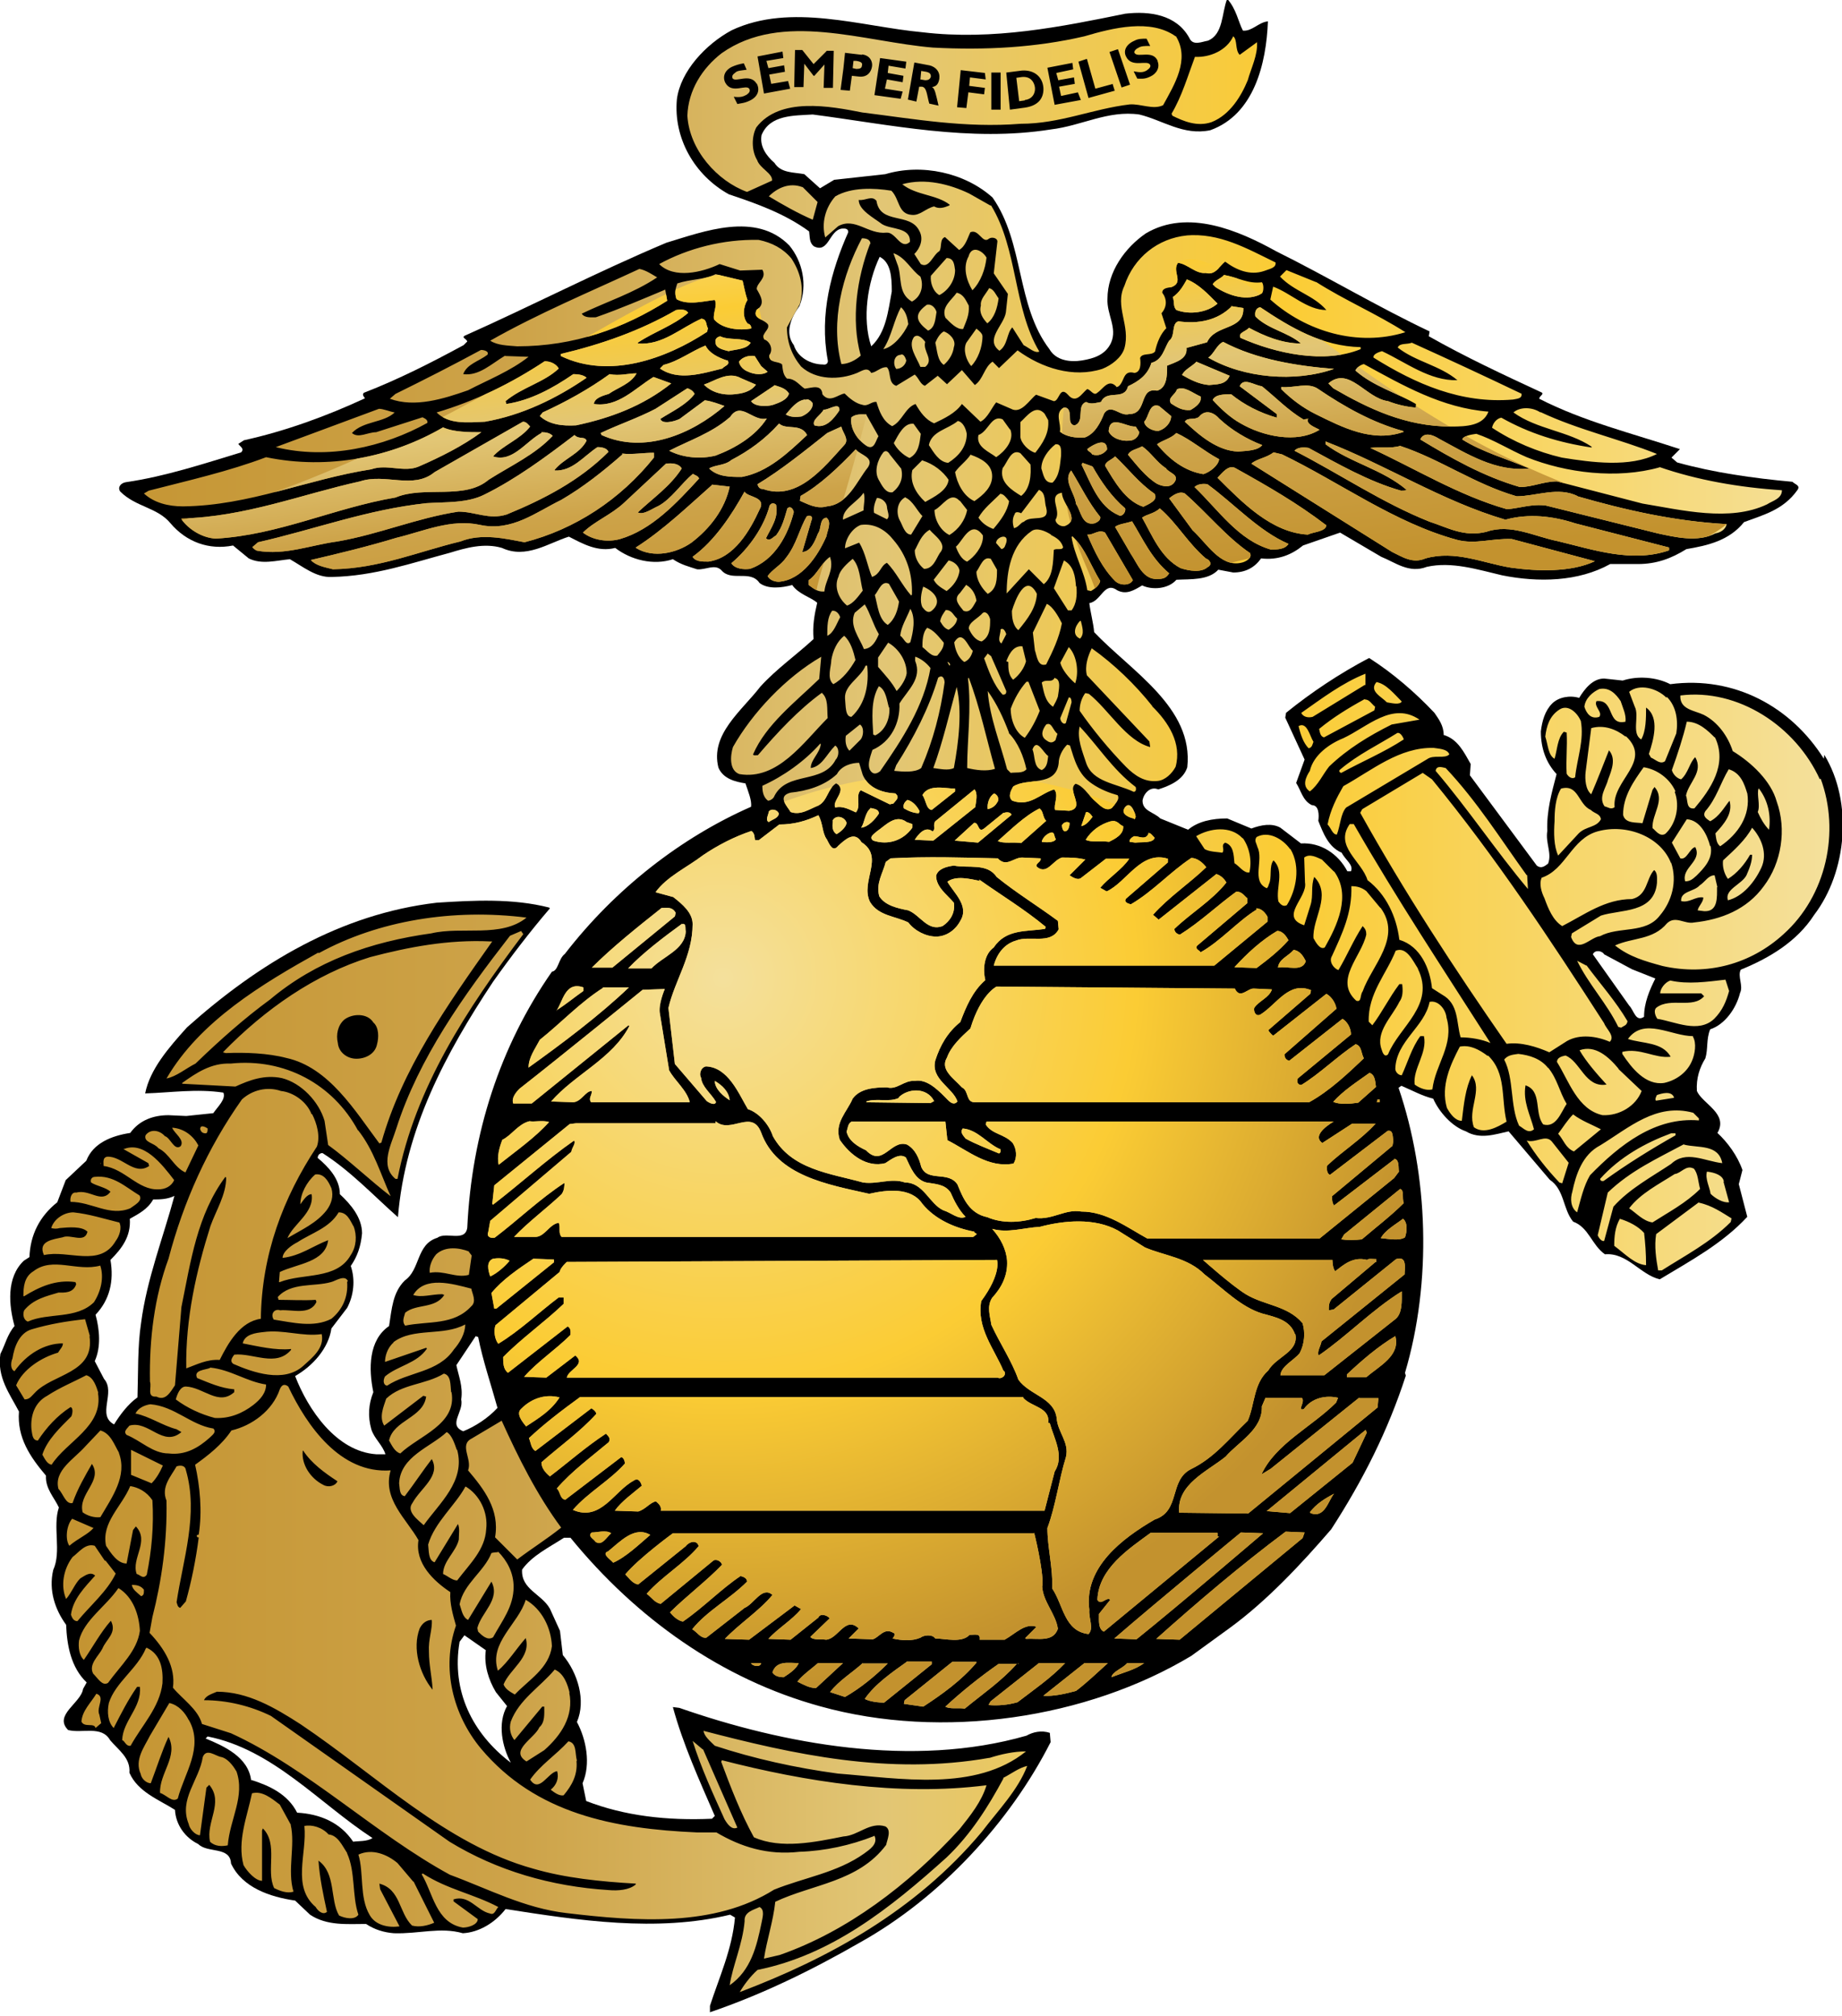 <svg xmlns="http://www.w3.org/2000/svg" xmlns:xlink="http://www.w3.org/1999/xlink" id="Layer_1" viewBox="0 0 45.69 50"><defs><style>.cls-1{fill:url(#linear-gradient);}.cls-1,.cls-2,.cls-3,.cls-4,.cls-5{stroke-width:0px;}.cls-3{fill:none;}.cls-4{fill:url(#linear-gradient-2);}.cls-6{clip-path:url(#clippath);}.cls-5{fill:url(#radial-gradient);}</style><linearGradient id="linear-gradient" x1=".29" y1="25.04" x2="45.36" y2="25.04" gradientUnits="userSpaceOnUse"><stop offset="0" stop-color="#c3922e"></stop><stop offset=".28" stop-color="#cda349"></stop><stop offset=".48" stop-color="#e2c675"></stop><stop offset=".7" stop-color="#fbcc34"></stop><stop offset="1" stop-color="#f4e09c"></stop></linearGradient><clipPath id="clippath"><path class="cls-3" d="M18.84,47.3c-.14.07-.39.12-.37.35-.05.58-.3,1.11-.37,1.59.53-.37.67-.97.79-1.55.02-.12.09-.32-.05-.39ZM10.48,46.47l-.02.02c.28.46.35,1.2,1.02,1.32.14,0,.37-.07.37-.21l-.6-.44v-.05c.39-.12.58.28.9.35.12.05.14-.09.21-.16-.6-.32-1.27-.44-1.87-.83ZM10.25,46.67l-.39-.46c-.25-.21-.62-.37-.97-.21.14.46.02,1.06.28,1.5.14.25.46.32.74.28l-.48-.92-.02-.14c.53.14.48.72.81,1.04.18.05.39,0,.55-.07l-.51-1.02ZM8.61,45.96c-.12-.18-.23-.44-.46-.46-.16-.18-.42-.25-.6-.21.07.69-.32,1.5.28,2.01.05.09.18.21.28.12-.09-.42-.18-.83-.21-1.27.44.32.28.97.51,1.36.14.07.39.12.48-.02-.16-.46-.07-1.06-.28-1.52ZM7.22,45.27l-.28-.51c-.21-.16-.44-.35-.69-.28-.12.58-.37,1.18-.21,1.78.09.16.3.39.46.39v-1.25l.02-.05c.39.39.07,1.04.28,1.48.14.07.32.14.48.09-.16-.53.05-1.15-.07-1.66ZM24.89,44.11c-.37.69-.81,1.39-1.41,1.96-1.41,1.27-2.86,2.42-4.69,2.79-.18.16-.35.39-.44.55,2.19-.83,4.36-2.01,6-3.97.42-.55.9-1.04,1.13-1.64-.21.05-.37.18-.6.3ZM17.91,43.65l-.02.05c.23.62.48,1.27.81,1.87.67.3,1.52.12,2.22-.02.37-.02.65-.37,1.04-.25.16.09.05.32.02.46-.69.92-1.82.97-2.75,1.41-.05.48-.21.95-.28,1.41l.39-.09c1.66-.58,3.19-1.73,4.46-3.12.28-.35.55-.69.67-1.09-2.19.28-4.5-.09-6.56-.62ZM5.86,43.93c-.09-.16-.23-.32-.37-.35-.14-.02-.37-.23-.46,0-.09.58-.6,1.04-.35,1.66.02.12.16.28.28.28l.16-1.18.07-.07c.37.44-.09.92.02,1.41.12.12.3.12.44.09.05-.65.44-1.22.21-1.85ZM17.43,43.39l-.25-.21c.21.67.51,1.32.79,1.94.07.12.18.28.32.21l-.85-1.94ZM14.31,43.67c-.05-.18,0-.44-.21-.48-.32.35-.69.58-.95.95.23.35.44-.18.67-.21.05.18-.02.35-.16.46.09.07.21.16.32.14.21-.25.35-.51.32-.85ZM24.54,43.6c-2.49.44-4.87-.09-7.09-.67.02.14.16.25.28.37.97.32,2.01.55,3.05.69,1.55.12,3.42.46,4.67-.55-.3,0-.62.07-.9.16ZM4.68,42.66c-.09-.18-.25-.37-.48-.42l-.48.81c-.14.28-.39.6-.23.95.02.12.14.23.25.23.16-.42.28-.81.44-1.15.25.48-.23.9-.21,1.39.16.05.3.25.44.14.16-.62.65-1.27.28-1.94ZM2.46,42.52c-.07-.18.16-.44-.07-.51-.14.23-.35.42-.37.69.07.16.32.02.35.16l.14-.12-.05-.23ZM14.13,41.99c-.05-.21-.14-.48-.37-.58-.37.44-.88.74-1.09,1.29-.05.18,0,.35.09.46l.69-.83h.05c0,.18.02.39-.12.51-.12.28-.76.58-.32.85l.44-.28c.42-.37.74-.85.62-1.43ZM27.96,41.25c-.12.14-.37.21-.39.35.3-.12.58-.18.81-.35h-.42ZM26.9,41.25l-1.02.81c.25.02.55-.05.81-.12.3-.23.51-.44.79-.69h-.58ZM25.77,41.25l-1.2.95-.05.09c.23.02.48,0,.72-.07.39-.3.83-.6,1.18-.97h-.65ZM25.24,41.27h.02v-.02s-.01.02-.02.02ZM24.77,41.27c-.46.32-.92.69-1.32,1.06.12.07.32.02.48.05.41-.34.91-.68,1.29-1.11h-.46ZM23.62,41.22l-1.18.95-.02.09.48.07c.46-.3.95-.65,1.32-1.09v-.02h-.6ZM22.49,41.22c-.35.25-.79.55-1.04.92.14.07.35.09.48.09l1.18-.95v-.07h-.62ZM21.4,41.25c-.25.23-.6.44-.81.72l.37.12c.37-.21.74-.51,1.06-.83h-.62ZM20.29,41.25c-.16.14-.39.3-.51.46.14.07.3.16.46.16l.67-.62h-.62ZM19.16,41.48c.05.09.16.12.28.12.14-.09.32-.21.37-.35-.25,0-.55-.07-.65.23ZM18.63,41.25c.02.07.23.12.25,0h-.25ZM3.62,40.88c-.21.51-.76.85-.92,1.36-.05.23-.02.48.12.62.18-.35.35-.69.58-1.02h.07c.05.51-.42.83-.44,1.32.07.02.09.16.21.14.28-.51.72-.95.79-1.55.02-.37-.05-.72-.39-.88ZM13.04,39.68c-.18.6-.92,1.06-.69,1.76.25-.21.46-.55.69-.81.14.48-.39.76-.55,1.15.05.12.16.18.28.25.35-.37.85-.65.92-1.2-.02-.46-.25-.92-.65-1.15ZM2.93,39.4c-.3.44-.85.79-.97,1.29-.02.16,0,.37.12.48.21-.3.42-.69.67-.97.16.3-.12.46-.21.69-.09.18-.35.39-.23.62.12.12.23.32.37.23.32-.44.72-.79.79-1.29-.02-.39-.16-.83-.53-1.06ZM3.27,39.31c.02.12.12.18.23.28.07-.02.07-.07.07-.16-.07-.09-.16-.12-.3-.12ZM12.35,38.5s-.09,0-.16.02c-.18.46-.69.76-.79,1.27.05.14.07.32.21.39l.58-.95c.23.44-.25.76-.35,1.15l.02.09c.09.09.23.23.37.14.23-.42.51-.76.51-1.25,0-.35-.16-.65-.39-.88ZM2.6,38.71l-.25-.37c-.23-.07-.39.16-.55.28-.23.3-.3.72-.16,1.04.14-.16.21-.37.35-.51.12-.07.25-.18.37-.07-.25.28-.55.58-.6.97.02.05.05.16.16.16.32-.39.74-.74.95-1.18l-.25-.32ZM30.2,38.11v-.09h-1.66c-.53.39-1.29.88-1.32,1.66.09.16.23-.09.32,0l-.28.35c0,.18-.02.37.12.44l2.86-2.36h-.05ZM30.78,38.01s-2.1,1.73-3.14,2.63l.55.02c1.06-.85,3.14-2.63,3.14-2.63l-.55-.02ZM15.07,38.48c-.14.07.05.18.14.28.32-.14.65-.46.92-.69-.39-.23-.74.16-1.06.42ZM14.68,38.01c-.12.09.05.16.09.23.16.12.28-.12.39-.21-.12-.09-.35-.02-.48-.02ZM31.89,37.99c-1.11.83-2.17,1.73-3.21,2.66l.58.02,3.05-2.52.05-.14-.46-.02ZM25.86,39.33c.02-.42-.21-1.32-.21-1.32v.02h-8.96s-.85.62-1.18,1.02c.09.09.18.23.32.25l1.18-.95c.09-.12.28-.16.32,0-.37.44-.9.74-1.29,1.18.12.09.21.23.35.25l1.29-1.06c.07-.07.21,0,.23.09-.37.39-.9.79-1.29,1.18.09.12.21.21.32.23.51-.35.95-.81,1.43-1.13.07.02.16.05.16.14-.44.44-.99.72-1.36,1.18.12.07.21.23.35.21l.95-.74c.23-.09.44-.55.69-.32-.32.39-.83.72-1.18,1.09l.6.02,1.13-.85.16.09c-.23.28-.58.48-.81.74l.55.02.69-.55c.05-.12.23-.05.28.02l-.48.46c.07.09.28.05.39.07.3-.02.48-.6.81-.28l-.25.25.6.02c.16-.05.28-.3.51-.16.07.02,0,.12-.02.14.23.05.48.07.69-.02.09-.07.3-.09.37.02.25,0,.65.12.85-.09.12,0,.28-.05.25.12h.62c.28-.16.51-.42.79-.32l-.28.28.02.02c.3-.02.67.09.79-.25-.05-.37-.37-.67-.39-1.06ZM1.79,37.67c-.14.16-.18.51-.07.67.21-.18.46-.28.6-.44l-.53-.23ZM32.49,37.51l.02.02c.35.14.44-.32.58-.48-.23.12-.44.25-.6.46ZM11.54,36.88c-.25.46-.76.88-.92,1.43.02.16,0,.39.16.44l.58-.95c.05.12.02.25.02.39-.07.3-.39.53-.39.85.12.05.23.16.35.16.32-.42.69-.76.72-1.27.05-.42-.16-.85-.51-1.06ZM3.78,37.21c-.14-.21-.35-.32-.55-.35-.21.51-.72.9-.6,1.48.12.18.28.44.51.44l.16-.83.07-.09c.35.37-.12.79.02,1.18.09.02.16.14.25.02.12-.58.18-1.22.14-1.85ZM3.25,35.96v.62l.51.21c.12-.12.21-.28.28-.44l-.79-.39ZM11.33,35.96c-.05-.14-.12-.37-.25-.44-.39.37-1.15.6-1.18,1.27.02.12,0,.3.14.32.23-.3.46-.65.67-.92.23.42-.28.72-.48,1.09-.16.21.14.42.28.55.39-.55,1.04-1.09.83-1.87ZM33.87,35.47l-2.45,2.01.58.05,1.55-1.25.35-.74-.02-.07ZM2.95,36.03c-.12-.21-.21-.48-.46-.55l-.37.39c-.28.32-.79.6-.67,1.06.12.12.18.39.35.35.12-.35.32-.69.48-.97.28.42-.35.74-.23,1.2.12.09.3.14.44.12.3-.51.67-1.02.46-1.59ZM12.44,35.24l-.74.44c-.32.16.02.51-.09.79.39.46.79.97.67,1.66l.55.55c.37-.28.74-.51,1.09-.79-.6-.81-1.06-1.73-1.48-2.66ZM5.28,35.43c-.55-.09-.95-.55-1.55-.6-.14.02-.3.09-.37.23.35.07.67.3,1.02.39l.12.07c-.46.39-.81-.3-1.29-.16-.05.07-.16.14-.07.23.35.14.65.46,1.04.46.42.05.74-.14,1.02-.39.07-.07.18-.14.09-.23ZM33.71,34.67l-2.19,1.76-.23.14c.35-.76,1.25-1.18,1.85-1.78l.05-.12c-.3-.07-.65,0-.85.28-.18.05.05-.18-.05-.28h-.9l-.09.21c.02.58-.58.88-.9,1.25-.46.37-1.22.69-1.15,1.39l1.71.02,3.21-2.63.02-.23h-.46ZM26,35.29c.05-.39-.42-.39-.62-.62v-.02h-10.99c-.44.32-.9.67-1.27,1.02.05.12.05.25.16.32l1.39-1.06s.12.07.12.14c-.42.46-.92.81-1.36,1.2,0,.14.09.25.21.35.46-.35.9-.74,1.39-1.06.07.07.12.12.07.21-.44.37-.92.72-1.29,1.15.09.07.07.25.21.28l1.39-1.06c.07.02.09.12.09.16-.37.42-.92.72-1.29,1.15.69.3,1.02-.46,1.5-.72.12-.09.18.02.21.12-.21.18-.51.39-.67.62l.58.02c.18-.05.3-.23.44-.25.09.07.14.14.12.23h9.52l.25-.97c.25-.39-.02-.83-.12-1.2ZM12.93,34.94c-.14.12.02.32.12.44.32-.21.62-.39.83-.72-.35-.09-.69.02-.95.28ZM21.68,45.54c-.58.23-1.22.37-1.85.39-.79.09-1.45-.12-2.06-.48h-.48c-2.06-.09-4-.46-5.36-2.08-.69-.83-.99-1.99-.62-3.05-.07-.25-.16-.55-.14-.83-.42-.28-.88-.72-.79-1.29-.3-.53-.9-1.02-.69-1.73-1.25.09-2.08-1.11-2.54-2.08-.09-.07-.16-.05-.21.07-.18.53-.69.9-1.2,1.02-.23.35-.58.62-.9.85.12.53.18,1.15.09,1.73l-.05.02s0,.07.05.05c-.07.55-.18,1.09-.32,1.59l-.14.16c-.07-.02-.07-.09-.09-.14.16-1.06.55-2.19.23-3.28-.02-.12-.14-.12-.23-.09-.14.25-.39.51-.25.85.02,1.02-.12,1.99-.35,2.89l-.07.39c.37.39.65.85.58,1.36.23.28.62.53.72.9l.72.23c1.92.88,3.56,2.49,5.43,3.51.95.35,1.85.83,2.89.95,1.76.21,3.67.35,5.15-.58.74-.3,1.57-.42,2.24-.9.12-.09.35-.23.25-.44ZM10.41,40.39c.07-.14.18-.21.3-.21.02.23-.09.48-.07.79,0,.32.07.6.09.92v.02c-.32-.39-.51-1.02-.32-1.52ZM7.52,35.98c.21.32.53.55.85.76-.05.12-.23.16-.35.09-.32-.16-.55-.51-.51-.85ZM15.77,46.74c-.16.14-.44.16-.67.14-1.43-.09-2.77-.48-3.95-1.2l-4.43-3.12c-.51-.25-1.09-.39-1.66-.39.05-.12.21-.16.32-.21.76,0,1.43.39,2.08.81,1.89,1.27,3.6,2.98,5.77,3.58.79.23,1.66.32,2.54.37v.02ZM2.44,34.55c-.05-.16-.12-.39-.3-.44-.3.16-.65.3-.97.51-.3.16-.42.48-.39.83.02.12.02.28.16.28.21-.32.48-.62.81-.83.07.02.05.16.02.23-.28.28-.6.58-.72.95.07.12.12.23.23.25.37-.58,1.29-.95,1.15-1.78ZM11.19,34.53c-.02-.18,0-.42-.18-.46-.46.28-1.04.25-1.43.62-.07.21-.18.46-.05.67l.97-.74.07.02c-.07.53-.81.58-.92,1.09.07.12.14.28.28.32.46-.44,1.41-.72,1.27-1.52ZM5.21,33.93c-.12.05-.42.05-.32.25.3.12.58.25.92.28v.07c-.39.35-.76-.12-1.2-.14-.14,0-.21.18-.25.32.28.21.62.37.97.46.37.02.69-.12.95-.32.18-.14.32-.3.32-.51-.48-.07-.88-.37-1.39-.42ZM34.61,33.14c-.42.25-.83.6-1.2.95v.07h.48c.32-.28.85-.53.72-1.02ZM7.98,33.09c-.48.07-.95-.12-1.45-.05-.18.02-.46.05-.51.28.37.07.81.18,1.2.14v.02c-.37.44-.95.07-1.41.12-.05.07-.12.16-.02.23.48.21,1.25.48,1.73.05.23-.21.53-.44.46-.79ZM9.76,33.3c-.16.14-.21.35-.21.48l1.02-.35.02.02c-.25.37-.72.42-1.04.69-.05.09-.05.21.05.23.53-.35,1.27-.32,1.66-.9.14-.16.28-.39.28-.62-.55.3-1.29.07-1.78.44ZM2.23,33.14l-.12-.42c-.46.05-.88.12-1.32.25-.32.09-.44.46-.48.72-.05.12-.05.28.05.32.3-.42.74-.69,1.2-.69,0,.09-.07.14-.12.23-.42.12-.88.42-1.04.81l.21.35c.12,0,.16-.07.25-.16.44-.48,1.5-.48,1.36-1.41ZM11.68,31.96c-.46-.12-1.15-.32-1.43.16.21.07.46-.02.72-.02l.05.02c-.23.35-.69.21-.97.44-.02.09-.09.21,0,.32.58-.12,1.2,0,1.64-.48.14-.12.02-.32,0-.44ZM8.63,31.78c-.07-.18-.32,0-.42.02-.42.12-.99,0-1.32.37l.02.07c.25,0,.65.02.92,0l.02.05c-.16.35-.62.18-.9.21-.14-.05-.25.09-.16.23.46.07.99.21,1.43-.02.28-.23.42-.55.39-.92ZM2.49,31.39c-.58.16-1.18-.23-1.66.14-.23.14-.25.39-.25.62h.02c.37-.23.79-.42,1.27-.35l.02.05c-.07.23-.3.21-.44.21-.3.09-.62.16-.85.44-.05.12,0,.25.09.28.51-.23,1.2-.05,1.64-.48.18-.28.25-.62.16-.9ZM34.84,31.62c0-.16.07-.48-.21-.39l-1.55,1.25-.12.02c0-.12,0-.18.07-.28l1.09-.92h.02v-.07c-.07,0-.21-.02-.23.02-.35-.09-.58.12-.79.28-.07-.07-.07-.28-.07-.28h-3.21s.69.62,1.06.85c.46.28,1.04.28,1.41.72.07.23.05.51-.07.74-.14.18-.46.32-.48.55h1.09l1.76-1.39c.18-.14.16-.46.16-.69-.74.46-1.36,1.11-2.06,1.59-.05-.09.05-.23.07-.35l2.06-1.66ZM24.89,34c-.23-.55-.67-1.06-.55-1.73.51-.69.39-1.02.39-1.02l-10.67.05s-.16.14-.18.25l-1.59,1.32c-.05.14-.02.35.07.46.53-.32,1.02-.79,1.5-1.15h.12v.16c-.48.46-1.04.85-1.5,1.32,0,.14,0,.3.12.39l1.48-1.15c.09.05.07.14.07.21-.37.37-.83.67-1.15,1.04l.55.02.72-.55c.28.23-.18.35-.21.55h10.69c.07.05.23-.05.16-.16ZM13.23,31.22c-.37.25-.76.51-1.04.85l.07.39h.05l1.43-1.15v-.07l-.51-.02ZM12.23,31.22c-.18.07-.12.3-.07.44.16-.07.37-.25.48-.39-.14-.07-.28-.07-.42-.05ZM11.63,31.04c-.23-.09-.58-.14-.81.07-.12.14-.18.32-.16.46.35-.07.65.14.97.05l.07-.48-.07-.09ZM32.12,33.09c-.12-.35-.48-.42-.81-.51-.53-.16-.97-.62-1.43-.97-.42-.42-.99-.46-1.48-.67l-.67-.42c-.58-.32-1.34-.25-1.94-.09-.39.02-.79.16-1.18.05.21.23.35.51.37.79.02.37-.14.67-.37.92-.14.21-.05.46-.02.67.21.46.51.9.67,1.36.28.39.88.44.95.95.02.35.32.6.23.97-.18.58-.25,1.2-.46,1.76,0,.48.14.99.12,1.5.28.42.3,1.06.9,1.13.14-.14,0-.39.02-.6-.14-1.06.83-1.78,1.62-2.24.65-.21.35-.97.9-1.25.58-.28.95-.76,1.41-1.2.18-.42.14-.92.51-1.25.21-.35.76-.46.67-.9ZM34.8,30.23c-.18.14-.44.28-.55.48.21.02.46.07.6-.02.05-.14.07-.37-.05-.46ZM40.78,30.58c-.14-.16-.37-.28-.6-.35-.12.21-.14.44-.14.67.28.21.51.46.79.48,0-.3-.02-.55-.05-.81ZM2.95,30.32c-.37-.09-.74-.21-1.13-.25-.23,0-.48.16-.55.39.07.02.14.02.21,0,.23-.02.55-.05.69.09-.07.3-.42.05-.62.14-.23.05-.62.09-.46.44.6-.14,1.39.32,1.78-.35.09-.12.16-.32.09-.46ZM8.77,30.42c-.09-.16-.16-.35-.37-.35-.23.39-.67.51-1.02.74-.14.07-.37.23-.37.39.44-.05.76-.3,1.13-.44-.07.55-.76.58-1.2.79l-.02.25h.02c.58-.23,1.41-.05,1.76-.67.14-.21.16-.48.07-.72ZM42.14,29.82l-1.06.79c-.05.3,0,.62.05.9h.09c.58-.37,1.2-.69,1.71-1.2l.02-.09c-.23-.14-.48-.32-.81-.39ZM34.73,29.49l-1.39,1.13-.07.12c.14.02.35.02.51,0,.35-.3.72-.58,1.04-.9-.05-.12.02-.32-.09-.35ZM3.46,29.65c-.35-.21-.65-.51-1.11-.46-.07,0-.12.07-.09.14.14.09.37.12.48.23-.23.3-.51-.07-.85.02-.12-.02-.16.14-.14.23.53,0,.97.37,1.48.16.09-.07.32-.18.23-.32ZM8.21,29.45c-.07-.16-.18-.35-.39-.32-.21.18-.37.48-.37.74.07-.09.16-.25.28-.25.07.46-.46.74-.6,1.09.35-.21.72-.37.97-.69.12-.16.18-.35.12-.55ZM42.76,29.31c-.02-.16-.23-.23-.42-.25-.05.18.07.39.09.55.12.12.32.23.46.21l-.14-.51ZM42,28.98c-.18-.09-.3.12-.46.14-.39.25-.85.48-1.13.85.18.12.35.32.58.35.39-.25.83-.48,1.18-.83-.05-.18-.05-.39-.16-.51ZM2.49,28.85v.02l.02-.02h-.02ZM3.06,28.5l.62.35.02.07c-.37.25-.67-.25-1.04-.23-.12.02-.09.14-.09.23.53.07.85.6,1.36.58.16,0,.32-.07.39-.23-.3-.39-.76-.99-1.27-.76ZM41.77,28.38c-.65.35-1.32.65-1.89,1.2l-.25,1.06s.07.16.16.14l.23-.85c.39-.44.95-.74,1.43-1.06.37-.35.83-.07,1.27-.02-.09-.48-.6-.37-.95-.46ZM38.49,28.31c-.16-.18-.39.05-.62-.02.23.37.48.69.81,1.04l.07.02.16-.51-.42-.53ZM41.45,28.11c-.62.23-1.27.58-1.76,1.13,0,.02.02.07.09.05.58-.42,1.18-.79,1.78-1.13v-.05h-.12ZM24.8,28.5c-.32-.14-.55-.48-.92-.51-.07.09,0,.16.07.25.25.14.55.25.83.37.05-.02.05-.09.02-.12ZM4.27,27.97c.05.14.32.3.21.46-.16.12-.25-.21-.39-.25-.14-.16-.37-.18-.48-.02-.05.18.21.18.32.32.28.14.39.48.67.6l.32-.67c-.12-.23-.35-.42-.65-.44ZM4.96,27.99c.02.07.05.12.14.12.05,0,.05-.07.05-.12-.07-.05-.18-.09-.18,0ZM34.59,28.75l-1.5,1.15c-.05-.07-.05-.16-.05-.23l1.5-1.25.02-.12c-.02-.12,0-.28-.14-.25l-1.43,1.09c-.07-.02-.09-.14-.07-.23.39-.37.85-.65,1.2-1.04h-.58l-.74.48c-.3-.21.28-.53.28-.53h-8.61l-.02.07c.16.25.46.23.67.46.09.14.12.35.02.51-.62.12-1.13-.32-1.64-.58l-.05-.46h-2.33c-.09.05-.09.16-.12.25.05.23.28.37.48.46.42.44.62-.28,1.02-.14.21.12.3.35.35.55.16.39.67.09.9.44.14.35.3.72.74.81.37.16.81.14,1.2.02.42.05.74-.23,1.13-.16.62,0,1.13.39,1.64.67h4.27l1.85-1.5.12-.16c-.02-.09.02-.3-.12-.32ZM24.17,30.55c-.48-.09-.97-.3-1.29-.69-.28-.42-.88-.35-1.32-.25-1.02-.23-2.29-.44-2.68-1.52-.23-.6-.76.05-1.13-.28v.05h-3.46l-.16.02-1.87,1.52-.05.46.02.02c.69-.53,1.32-1.11,2.01-1.59.05.07-.05.16-.07.28l-2.01,1.71-.05.28c-.05.12.07.16.16.14.58-.44,1.13-.97,1.73-1.36,0,.07,0,.18-.07.28-.37.35-.83.69-1.18,1.06h.53c.23,0,.35-.32.58-.35.05.12-.02.25.07.35h10.21l.09-.07-.07-.05ZM13.13,27.81c-.28.07-.44.35-.67.46-.07.18-.14.42-.09.62.44-.35.9-.67,1.25-1.06-.16-.05-.35,0-.48-.02ZM39.02,27.64c-.14.14-.25.32-.37.48.14.16.18.35.39.44l.67-.55c-.23-.12-.48-.21-.69-.37ZM42,27.6c-.92-.25-1.59.37-2.31.81-.44.23-.6.72-.69,1.15-.05.16-.05.39.12.51.09-.32.16-.65.32-.92.74-.76,1.62-1.45,2.7-1.36v-.05l-.14-.14ZM34.17,27.27l-.02.07h.07v-.07h-.05ZM41.1,27.16s-.07.12-.02.14l.44-.07v-.02c-.07-.16-.3-.09-.42-.05ZM22.3,27.23c-.25.12-.55,0-.81.09v.02l1.59.02.09-.05c-.18-.35-.65-.32-.88-.09ZM7.73,27.64c-.12-.32-.46-.55-.76-.58-.35-.12-.72-.02-.97.21-.85,1.2-1.45,2.54-1.82,3.95-.35.95-.48,1.99-.46,3.05.05.14-.09.39.16.37.23.12.35-.12.46-.28l.16-1.94c.23-1.13.39-2.29,1.09-3.23l.02.02c0,.42-.25.81-.39,1.2-.35,1.11-.62,2.29-.6,3.53.25-.09.51-.23.83-.21.21-.42.51-.95,1.02-1.02.02-1.59.55-3,1.39-4.27.09-.25,0-.58-.12-.81ZM17.73,26.81c0,.21.23.39.37.48-.02-.21-.18-.37-.37-.48ZM33.97,26.61c-.32.23-.65.44-.9.72.16.07.42.05.62.02l.44-.39c-.02-.14-.02-.3-.16-.35ZM8.88,28.04c-.62-1.15-1.82-1.8-3.16-1.66-.48-.02-.85.23-1.2.48v.02l1.32.07c.35-.16.72-.3,1.15-.21.48.12.92.58,1.06,1.06l.09.6c.51.37,1.04.88,1.55,1.27-.25-.55-.42-1.15-.81-1.64ZM38.4,26.49c-.18-.23-.46-.32-.74-.35-.12.02-.25.02-.35.14.25.48.14,1.15.37,1.64.12.07.23.21.37.09-.09-.35-.28-.69-.21-1.09.42.14.21.69.44.97.32.09.44-.3.58-.51-.18-.3-.23-.62-.46-.9ZM40.15,26.51c-.25-.3-.58-.6-.97-.46.16.28.44.6.67.85-.53.09-.65-.58-1.02-.72-.09.02-.21.05-.21.16.3.48.51,1.18,1.13,1.32.42.02.83-.23.97-.6l-.58-.55ZM36.9,26.19c-.21-.16-.44-.28-.69-.23-.23.44-.48.97-.32,1.52.09.16.21.32.37.32.05-.42.09-.81.25-1.13.28.37-.12.85.05,1.29.25.18.58,0,.81-.14-.14-.58,0-1.2-.46-1.64ZM42,25.7c-.55,0-1.22-.48-1.62.07.37.12.85.07,1.06.44-.39.05-.76-.23-1.2-.12v.05c.23.35.58.79,1.04.72.32-.07.58-.28.69-.55.07-.16.12-.44.02-.6ZM35.88,25.24c-.02-.21-.21-.44-.42-.39-.12.62-.83.97-.85,1.66,0,.07.07.16.16.16.14-.3.25-.69.46-.97h.09c.09.42-.28.81-.23,1.2.12.09.3.16.44.12.07-.62.55-1.11.35-1.78ZM33.64,25.89c-.46.3-.9.74-1.36,1.02-.09,0-.12-.07-.09-.16l1.32-1.09c0-.16-.09-.32-.21-.39l-1.32,1.04c-.09-.02-.12-.09-.12-.16l1.29-1.13c-.02-.14-.12-.3-.25-.37l-1.32,1.04s-.09-.07-.12-.14l1.04-.9.02-.09c-.55-.23-.85.35-1.25.6-.12.07-.18-.07-.16-.16.12-.18.37-.25.44-.46l-.44-.02c-.16-.02-.35.28-.48,0l-5.91-.05s-.39.18-.65,1.04c-.23.21-.48.44-.58.72-.18.3.16.51.37.74.18.09.09.37.32.37h8.29c.51-.28.97-.72,1.36-1.09-.07-.12-.05-.32-.21-.35ZM16.6,26.56l-.23-1.41c-.05-.23.12-.62.12-.62l-.55.02s-1.99,1.62-3.05,2.45c-.09.09-.21.23-.16.37h.46l2.4-1.94.02.02c-.42.81-1.36,1.2-1.94,1.87l.55.02c.21-.02.3-.28.46-.28,0,.12-.09.18-.02.28h2.45c-.07-.3-.37-.53-.51-.79ZM13.8,25.06c.23-.14.44-.32.67-.48v-.09c-.46-.16-.51.37-.67.58ZM14.96,24.5c-.58.37-1.02.85-1.57,1.29-.12.23-.28.44-.28.69.81-.58,1.76-1.29,2.49-1.99h-.65ZM42.79,24.3c-.44.05-.92.12-1.36.02-.14.05-.25.21-.25.32h1.02l.07.07c-.28.32-.83.02-1.18.28-.07.05-.05.18.02.28.44.07,1.02.37,1.41,0,.21-.21.3-.44.37-.69l-.09-.28ZM39.35,23.95l-.23-.12c.28.58.74,1.06,1.02,1.64l.07.02c.07-.05.14-.05.16-.16-.28-.48-.67-.92-1.02-1.39ZM32.09,23.56c-.14.16-.37.23-.39.44.23-.05.6.12.69-.16-.05-.09-.12-.25-.3-.28ZM35.17,24.02c-.12-.18-.28-.55-.55-.44-.23.58-.69,1.06-.67,1.76l.09.09c.23-.3.42-.69.67-1.02h.07c.02.16.02.32-.07.44-.18.37-.6.74-.44,1.18.02.07.07.21.16.12.28-.69,1.18-1.22.74-2.12ZM12.16,23.35c-1.04-.05-2.03.14-2.98.39-1.36.42-2.61,1.29-3.65,2.36l.07.02c.48-.02,1.04,0,1.5.12,1.06.23,1.71,1.32,2.31,2.12l.05-.02c.51-1.82,1.62-3.39,2.75-4.99h-.05ZM9.35,25.91c-.05.23-.28.35-.51.35s-.44-.16-.46-.39c-.05-.21,0-.44.16-.58.21-.16.58-.16.72.07.14.12.14.37.09.55ZM12.93,23.09l-.28.12c-1.15,1.48-2.26,3.03-2.82,4.78-.12.39-.42.92-.02,1.25h.05c.44-2.26,1.71-4.2,3.12-6.07l-.05-.07ZM31.68,23.09c-.39.23-.74.55-1.06.9l.55.02c.28-.21.55-.42.79-.69-.05-.09-.14-.23-.28-.23ZM16.92,22.91c-.44.32-.97.72-1.34,1.11h.58c.28-.3.83-.46.85-.92-.02-.07.02-.21-.09-.18ZM7.89,23.63c-1.36.76-2.93,1.69-3.76,3.12.25-.05.48-.25.72-.37.6-.58,1.22-1.13,1.85-1.59,1.13-.95,2.49-1.43,4-1.64.76-.18,1.73.12,2.36-.39-1.82-.23-3.67.07-5.15.88ZM16.41,22.52c-.58.46-1.22.97-1.73,1.48h.51l1.55-1.27.02-.09c-.09-.16-.23-.12-.35-.12ZM34.24,22.52l-.35-.42c-.12-.09-.23-.12-.37-.12.02.67-.23,1.18-.48,1.73-.09.14.05.32.16.35.21-.35.37-.74.6-1.09.07.07.09.12.09.21-.12.55-.81,1.13-.25,1.64.14.05.09-.14.16-.23.23-.65.99-1.34.44-2.08ZM42.6,22.01l-.07-.3c-.16,0-.23.16-.37.25-.14.16-.48.14-.46.39.21.05.35-.12.55-.09,0,.12-.12.21-.14.32l.16.02c.35.02.32-.35.32-.6ZM31.17,22.56c-.46.28-.9.79-1.39,1.06-.02-.05-.14-.07-.09-.16l1.25-1.06v-.12c-.07-.05-.14-.18-.28-.16-.48.35-.88.74-1.39,1.06-.05,0-.14-.05-.14-.14.44-.42.92-.69,1.29-1.15-.05-.09-.14-.18-.25-.21l-1.43,1.13-.14-.12c.39-.44.92-.79,1.32-1.18-.09-.12-.23-.23-.37-.23-.53.35-.95.83-1.5,1.15-.07-.02-.18-.05-.12-.14l1.04-.9v-.09c-.67-.21-1.02.58-1.52.81l-.16-.09c.21-.25.55-.46.72-.72h-.58l-.62.48c-.07.05-.18,0-.28-.07l.39-.39c-.21-.05-.37-.05-.58-.05-.23.07-.37.44-.62.23-.05-.09.12-.12.09-.21l-.46-.02c-.21,0-.39.25-.6.02-.9-.02-1.73-.05-2.66,0l-.12.09c-.07.28-.25.53-.16.85.14.23.46.3.72.35.3.12.48.53.85.39.18-.12.32-.32.28-.58-.18-.21-.44-.39-.44-.67.05-.18.28-.23.44-.25.35.07.83-.07,1.06.28.48.39,1.02.72,1.52,1.09l.02.21c-.21.39-.72.14-1.06.28-.18.05-.44.21-.55.62h5.47l1.32-1.09v-.12c-.05-.09-.14-.21-.28-.21ZM33.09,21.62l-.3-.3c-.12-.05-.3-.16-.44-.05l.02.62c.07.37-.65.85-.02,1.06l.16-.51c.07-.23,0-.46.09-.69.44.46-.05,1.02-.02,1.52.05.09.16.3.28.23.3-.53.67-1.29.23-1.89ZM32,21.06c-.18-.25-.53-.46-.83-.3-.07.09,0,.16.02.25.16.32-.16.85.23,1.02.02,0,.05-.07.05-.09.09-.16,0-.46.12-.6.28.28.05.67.12,1.02.05.07.12.14.21.09.23-.37.35-.95.09-1.39ZM28.49,20.67c-.07.18-.23.07-.35.07-.02,0-.14.07-.12.14l.14.02c.16-.02.44.02.48-.12-.07-.07-.09-.12-.16-.12ZM26.07,20.65c-.09.02-.21.12-.23.23.12.02.32.02.35-.07-.05-.05-.02-.18-.12-.16ZM41.45,21.41c-.25-.65-1.09-.99-1.82-.79-.65.18-.79.95-1.39,1.15-.07.16,0,.37.07.51.09.25.21.55.44.69.55-.28,1.06-.67,1.73-.67.39-.09.35-.51.55-.72.09.07.07.21.07.32-.07.76-.9.65-1.39.81l-.72.44-.02.09c.16.44.48,0,.72-.02.46-.25,1.13-.05,1.48-.51.3-.35.44-.85.28-1.32ZM30.82,20.79c-.3-.32-.81-.25-1.15-.05l.21.32c.12.07.32.07.44.09.07-.09-.05-.18.07-.25.21.07.21.3.23.51.12.07.23.25.37.23.07-.3,0-.62-.16-.85ZM43.46,20.53c-.16.3-.44.55-.72.81-.02.14.02.32.12.46.23-.14.42-.37.55-.6h.05c0,.18-.07.35-.14.51-.12.23-.55.35-.46.62.37-.09.67-.46.83-.81s0-.74-.23-.99ZM33.57,20.44h-.09c-.39.55.3.92.44,1.39.46.35.72.9.79,1.48.53.16.76.72.81,1.2l.25.16c.42.23.35.69.46,1.06.25,0,.53.05.74.14-1.15-1.8-2.33-3.58-3.39-5.43ZM26.34,20.46s0,.14.07.16c.09,0,.12-.12.12-.21-.07-.05-.16,0-.18.05ZM27.55,20.37c-.25.07-.48.23-.62.46.14.07.37.02.58.05.14-.07.37-.18.35-.39-.09-.02-.14-.16-.3-.12ZM42.42,20.99c-.07-.28-.25-.65-.58-.67l-.37.58.21.39c.16.05.23-.25.37-.28.18.35-.35.51-.25.85.12,0,.18-.05.28-.14.18-.18.42-.42.35-.74ZM22.49,20.39c-.28-.21-.53.09-.74.23-.07.07-.21.14-.09.23.37.12.74,0,.97-.32v-.09l-.14-.05ZM20.66,20.37c-.02.12-.02.25.09.32.09-.05.23-.16.25-.28-.05-.16-.28-.21-.35-.05ZM24.31,21.85c-.25-.05-.6-.14-.81.02.16.28.55.6.32.97-.12.23-.35.39-.6.39s-.53-.14-.69-.35c-.32-.16-.74-.16-.95-.51-.25-.51.37-1.11-.21-1.48-.18-.3-.42-.05-.58.09-.14.18-.23-.07-.28-.16-.12-.16-.09-.39-.21-.6-.3.14-.6.23-.97.23l-.51.39h-.09c-.02-.07,0-.16-.09-.23-.42.14-.83.35-1.2.6-.39.3-.9.53-1.18.92l.44.12c.23.18.48.39.48.67,0,.79-.44,1.39-.6,2.08l.16,1.39.79.92c.07.05.21.12.23.02-.12-.21-.35-.37-.37-.6-.05-.07-.02-.25.12-.28.55.02.81.67,1.04,1.06.28.09.53.39.62.67.46.83,1.41.92,2.24,1.15.37.05.69-.12,1.04,0,.46,0,.6.53.95.69.18.05.39.25.55.16-.16-.16-.28-.39-.37-.6-.14-.21-.37-.21-.6-.25-.28-.07-.39-.37-.51-.62-.16-.12-.37.05-.51.14-.46.12-.88-.21-1.13-.58-.14-.42.18-.69.32-1.02.18-.25.53-.28.85-.28.25.07.42-.18.69-.16.28-.05.53.18.74.39.09.09.21.25.32.12-.12-.35-.67-.55-.55-1.02.12-.37.3-.69.62-.95.14-.37.3-.76.62-1.04-.07-.3-.02-.65.21-.81.3-.46.81-.39,1.27-.46l.02-.05c-.53-.44-1.11-.79-1.66-1.18ZM26.94,20.14l-.12.35c.12-.02.21-.14.28-.23-.05-.07-.09-.12-.16-.12ZM24.89,20.16l-.48.39c-.16.12-.12-.16-.25-.14l-.48.44.58.05.83-.69c-.02-.07-.12-.07-.18-.05ZM19.07,20.14c-.02.09-.09.21,0,.25.09-.07.23-.09.25-.21-.05-.12-.21-.12-.25-.05ZM25.79,20.05c-.37.18-.72.53-1.04.81.14.07.37.02.58.05l.62-.55c-.09-.09-.07-.25-.16-.3ZM21.59,20.05c-.14.12-.14.35-.23.48.18-.02.35-.21.44-.35,0-.12-.14-.12-.21-.14ZM27.89,20.05c-.09.14.12.23.23.25.02.05.05-.02.05-.05-.02-.12-.14-.42-.28-.21ZM22.51,19.84c-.07.05-.12.12-.09.21.12.07.25.12.37.12l.02-.05c-.07-.14-.18-.25-.3-.28ZM24.66,19.68c-.12.07-.18.25-.16.39.09-.02.18-.07.23-.16.05-.05.05-.18-.07-.23ZM24.17,19.58l-.97.79c-.07.09.02.21-.07.25-.18-.14-.35.07-.44.21l.46.02,1.04-.83c.02-.14.07-.35-.02-.44ZM43.62,19.56c-.05.14.05.42-.02.58.07.16.16.32.28.44.05-.35-.02-.72-.25-1.02ZM39.46,20.09c-.32-.14-.3-.65-.74-.53-.14.23-.16.55-.16.81-.02.28-.02.62.09.85l.51-.55c.18-.18.44-.14.55-.35-.02-.14-.16-.14-.25-.23ZM22.88,19.72c.09.12.09.35.23.37l.58-.46v-.07c-.25,0-.65-.12-.81.16ZM39.79,25.38c-1.34-2.08-2.68-4.11-4.27-6.05l-.23-.16-1.5.9-.05.09c1.09,1.96,2.33,3.86,3.63,5.73.35-.05.74.07,1.06.21l.44-.28c.32-.18.74-.12,1.06.02.14-.14-.09-.32-.14-.46ZM43.34,19.68c-.07-.23-.16-.51-.46-.6-.21.35-.3.72-.58,1.04-.09.14.07.21.12.25.23-.12.35-.35.48-.51.09.32-.14.58-.35.81.02.12.02.25.12.32.44-.3.76-.76.67-1.32ZM37.87,21.71c-.65-.9-1.22-1.82-2.01-2.66-.09-.02-.23-.07-.25.07.81.95,1.5,1.99,2.29,2.93l-.02-.35ZM41.56,19.63c-.14-.32-.46-.55-.79-.6-.25.35-.51.72-.51,1.18.05.23.35.18.48.21l.25-.83.05-.07c.28.32-.07.67-.05,1.02.07.05.18.23.32.14.25-.23.37-.67.23-1.04ZM22.21,19.68c-.35-.02-.67-.14-.81-.46l-.09-.3c-.18,0-.44.07-.55.28-.32.3-.76.42-1.15.46-.35.09-.07.35,0,.48.25.09.46-.07.69-.16.23-.12.23-.42.44-.55.3.16-.12.44-.02.6.18-.05.35.05.51.12.14-.16-.02-.42.12-.55l.72.35.09-.02c.05-.07.16-.14.07-.23ZM35.56,18.55c-.85-.02-1.52.55-2.24.95-.16.28-.32.58-.39.95.09.09.12.25.23.25.09-.23.09-.51.23-.67l2.01-1.2c.16-.12.44,0,.55-.12-.05-.14-.28-.14-.39-.16ZM25.61,18.59c.07.16.02.44.23.51.14-.07.14-.21.16-.35-.12-.07-.28-.46-.39-.16ZM27.71,19.72c-.18-.05-.42-.14-.62-.28-.35-.23-.44-.6-.55-.95l-.07-.02c-.12.12-.21.3-.21.46-.07.6-.79.35-1.13.58-.05.09-.14.25-.02.35.44.16.69-.18,1.04-.28.12.14-.02.37.02.51l.35.02c.42-.07-.07-.51.16-.67.18.05.3.25.44.39.14.12.3.32.46.21.07-.09.21-.21.14-.32ZM20.71,18.5c-.21.21-.32.51-.6.55,0-.21.23-.37.25-.6h-.02c-.39.44-.92.81-1.43,1.04,0,.14.02.28.14.37.05,0,.14-.05.16-.12.32-.62,1.2-.28,1.52-.9.09-.09.09-.3-.02-.35ZM34.66,18.18c-.48.3-.97.53-1.41.9-.07.05,0,.09.02.09.51-.28,1.06-.51,1.55-.83-.02-.07-.09-.18-.16-.16ZM40.32,18.27c-.23-.18-.53-.3-.85-.21l-.14,1.09c-.02.18,0,.44.14.55.16-.37.3-.74.44-1.09.18.21.07.48-.02.72-.05.21-.25.44-.09.67.09.02.16.09.25.02-.07-.67.95-1.13.28-1.76ZM32.21,18.01c.05.21.12.42.25.55.09-.02.09-.09.12-.16-.09-.14-.16-.51-.37-.39ZM28.17,19.52c-.58-.44-.95-1.04-1.39-1.5-.07.3.07.62.16.9.16.48.74.51,1.18.72.05,0,.07-.05.05-.12ZM21.33,17.97l-.35.28c-.02.14,0,.28.09.37l.28-.28c.07-.09.09-.3-.02-.37ZM25.95,17.97c-.09.12-.16.28,0,.39.07.05.14.09.23,0l.05-.16c-.12-.09-.14-.3-.28-.23ZM42.53,18.29c-.16-.16-.39-.39-.69-.39-.09.39-.23.81-.37,1.2.02.09.12.21.23.23.18-.16.21-.42.35-.55.21.37-.16.62-.23.95.05.12,0,.35.21.32.39-.46.83-1.09.51-1.76ZM33.32,18.31c-.35.14-.74.42-.83.81-.09.14-.21.37,0,.51.21-.16.32-.42.48-.62.46-.44.99-.76,1.55-1.04l.69-.12c-.67-.46-1.29.18-1.89.46ZM39.21,17.88c-.09-.21-.32-.42-.53-.28-.25.16-.32.42-.35.67.07.21.07.46.23.55.07-.23.07-.51.23-.67l.07.02c.02.35-.02.67,0,1.02.05.09.14.14.21.09.05-.48.23-.92.14-1.41ZM33.85,17.34c-.42.23-.79.46-1.13.74.02.07.02.18.12.21l1.25-.67.02-.09c-.09-.07-.14-.18-.25-.18ZM26.51,17.3l-.21.51c0,.09.09.18.14.12l.14-.51s0-.14-.07-.12ZM45.14,19.33c-.6-1.32-2.03-2.26-3.46-2.08-.02.35.35.37.58.48.35.18.6.53.72.9.46.28.95.74,1.09,1.25.25.69.12,1.52-.32,2.1-.42.58-1.06.83-1.73.9-.23.05-.46-.18-.67.02-.35.42-.85.35-1.29.55.35.28.74.39,1.18.51,1.11.25,2.19-.05,3-.79,1.06-.95,1.41-2.54.92-3.86ZM25.03,18.18c-.14-.37-.3-.72-.53-1.04.05.67.32,1.32.48,1.94l.09.09c.12-.02.3.02.39-.09-.07-.32-.21-.67-.44-.9ZM40.2,17.39c-.12-.18-.28-.35-.53-.3-.16.07-.35.23-.37.44.05.16.16.32.37.25.09-.12-.14-.25-.07-.39.46-.05.25.62.72.51.02-.18-.07-.35-.12-.51ZM41.33,17.3c-.23-.23-.67-.35-.92-.14l.14.37c.12.23-.09.67.16.81.12-.21.12-.53.12-.79.35.25.18.81.07,1.15l.05.09c.12.05.23.18.35.09l.28-.69c.05-.32,0-.67-.23-.9ZM23.73,17.04c-.18.65-.35,1.39-.58,2.01.16.02.37.07.51,0,.12-.65.21-1.41.07-2.01ZM22.05,17.55c-.05-.16-.07-.44-.25-.53-.21.35-.16.81-.14,1.2l.05.02c.25-.12.37-.42.35-.69ZM34.15,16.91c-.21.23.12.37.25.51.12.02.32.07.37-.02-.18-.18-.39-.44-.62-.48ZM25.51,16.91h-.05c-.16.18-.3.42-.39.67,0,.28.12.6.35.72.16-.21.28-.44.37-.67l-.28-.72ZM24.03,16.81l-.02.02c.09.74-.02,1.52-.02,2.22.21.05.48.09.69.02-.21-.74-.37-1.52-.65-2.26ZM26.16,16.81c-.07.14-.21.02-.32.12.05.21.07.46.28.6.05-.09.09-.16.12-.25.02-.16.09-.42-.07-.46ZM23.27,16.81c-.23.76-.6,1.48-1.04,2.17l-.05.14c.21.02.51.05.67-.07.3-.69.48-1.39.58-2.12,0-.09-.05-.21-.16-.12ZM32.28,17.69c.05.09.16.12.28.09l1.29-.79h.02v-.28c-.58.23-1.09.62-1.59.97ZM21.52,16.51h-.05c-.12.3-.53.48-.51.81.02.18,0,.46.16.46.35-.32.44-.81.39-1.27ZM23.5,16.42l.05.09.02-.02s-.02-.07-.07-.07ZM22.7,16.3v.09c.18.44-.18.72-.39,1.06.02.48-.21.95-.67,1.15-.05.16-.16.42-.02.55.07.07.16.02.21-.02.55-.79,1.09-1.62,1.25-2.56-.09-.12-.23-.23-.37-.28ZM20.39,17.18c-.58.42-1.11.99-1.59,1.55-.02,0-.12.02-.12-.02.32-.74,1.04-1.29,1.64-1.87l.05-.55c-.88.51-1.71,1.39-2.19,2.24-.07.23-.09.58.16.67.95.16,1.59-.79,2.19-1.39-.02-.23.02-.48-.14-.62ZM24.59,16.28l-.09-.07-.09.12c.12.32.23.65.46.9.07,0,.09-.02.09-.09-.12-.28-.25-.58-.37-.85ZM28.58,17.51c-.42-.53-.95-1.04-1.5-1.43-.09.18-.18.44-.12.67l1.55,1.64.02.14c-.6-.16-1.02-.92-1.52-1.32l-.09-.02c-.09.12-.14.28-.14.44.32.46.72.95,1.15,1.39.21.21.46.39.79.35.18-.02.35-.18.44-.35.16-.58-.18-1.11-.58-1.5ZM25.35,16.03c-.25-.02-.35.28-.39.37l.05.02c0,.16,0,.32.12.44.16-.12.28-.3.32-.46l-.09-.37ZM26.51,16.05l-.21.39c.05.18.21.37.37.51l.02-.07c.07-.28,0-.65-.18-.83ZM22.03,15.94l-.25.37v.23c.18.21.35.39.46.6.12-.12.23-.3.25-.44,0-.32-.21-.62-.46-.76ZM23.67,15.94c.02.16.09.37.25.48.12-.05.18-.16.21-.28-.12-.09-.25-.55-.46-.21ZM20.94,15.77c-.18.14-.28.37-.32.6,0,.16-.12.46.05.6.23-.12.42-.37.55-.6-.05-.21-.12-.46-.28-.6ZM24.82,15.61c0,.12-.09.28.02.35l.12-.23s-.05-.18-.14-.12ZM23,15.57c-.12.12-.12.35-.12.48.12.09.23.25.37.21.07-.09.16-.18.16-.32-.12-.14-.25-.32-.42-.37ZM26.81,15.4h-.02c-.12.12-.21.35,0,.44.12-.12.05-.3.02-.44ZM24.38,15.2c-.12.14-.35.23-.35.39.07.16.18.3.32.32.21-.12.21-.35.21-.55-.02-.09-.09-.21-.18-.16ZM23.46,15.13c-.05.07-.12.16-.14.28.07.12.12.18.21.21.09-.05.21-.16.21-.28-.09-.07-.12-.21-.28-.21ZM20.64,15.15c-.12.16-.12.39-.12.62.16-.07.23-.3.32-.46-.02-.07-.09-.18-.21-.16ZM22.58,15.1c-.09.23-.23.44-.25.67.09.05.14.25.25.16.07-.25.14-.6,0-.83ZM21.45,14.99l-.25.21c-.14.32.12.62.23.9.21-.02.3-.21.37-.37-.14-.23-.21-.51-.35-.74ZM25.97,14.97l-.35.72.05.44c.05.14.07.42.28.35.16-.32.32-.65.39-1.02-.09-.18-.23-.42-.37-.48ZM22.9,14.55c-.05.16-.09.37-.02.51.07.09.14.16.23.09.28-.23.07-.48-.21-.6ZM25.1,15.15c0,.16.02.37.16.48.23-.28.44-.55.46-.9-.28-.55-.55.18-.62.42ZM23.97,14.5l-.16.21c-.18.16,0,.32.09.44.18.07.25-.14.32-.25-.02-.14-.09-.3-.25-.39ZM22.05,14.48c-.18-.09-.25.16-.35.28.07.25.09.6.32.74.18-.14.25-.37.28-.58l-.25-.44ZM26.69,14.55c-.02-.25-.05-.51-.3-.65l-.25.69.35.55h.09c.12-.16.14-.37.12-.6ZM23.53,13.9l-.37.48c.07.14.21.21.32.28.16-.12.3-.3.32-.51-.02-.12-.14-.23-.28-.25ZM21.15,13.86c-.14.12-.32.28-.35.44-.12.25,0,.55.21.72.16-.05.28-.23.39-.37-.07-.28-.07-.6-.25-.79ZM24.57,13.86c-.18-.07-.25.18-.35.32,0,.21.14.42.28.55.23-.12.23-.37.23-.6l-.16-.28ZM20.59,13.81c-.21.14-.32.44-.53.58v.12c.12.09.23.18.39.16.02-.28.25-.53.14-.85ZM26.6,13.3l-.02.02c.07.46.32.85.39,1.32l.09.02c.09-.05.21-.14.23-.25-.23-.37-.37-.81-.69-1.11ZM24.7,13.46l.14.16c.09-.02.09-.09.12-.16.07-.25-.25-.14-.25,0ZM27.41,13.21c-.16-.09-.3.07-.44.05.18.42.37.83.69,1.15.12.12.37.12.44-.02l-.69-1.18ZM23.06,13.14c-.21.12-.28.35-.37.51,0,.18.09.35.23.46.23,0,.3-.25.39-.39.21-.23-.14-.44-.25-.58ZM23.71,13.56c.05.14.14.32.28.37.18-.12.37-.35.39-.58v-.07c-.3-.42-.51.16-.67.28ZM26.07,13.26c-.14-.09-.35-.18-.48-.09-.51.35-.62.99-.62,1.55l.55-.6.37.37c.23-.18.23-.53.25-.85.07-.05.21.02.23-.07-.05-.16-.16-.23-.3-.3ZM22.16,13.39c-.18-.23-.46-.42-.81-.37-.23.09-.39.37-.39.58l.35-.14c.16.25.21.6.32.85.21-.07.21-.28.37-.35.23.23.37.55.6.81l.02-.02c.02-.53-.14-.99-.46-1.36ZM28.08,12.93c-.14.05-.35.07-.42.14l.39.67c.16.23.3.65.67.62.12,0,.21-.02.28-.14-.44-.37-.65-.85-.92-1.29ZM20.5,12.84c-.18.02-.12.28-.21.39-.07.18-.18.46-.39.46l.23-.79c.05-.09-.05-.14-.12-.09-.18.3-.25.69-.51,1.02-.12.18-.35.3-.46.46.05.09.16.14.28.14.58-.05.97-.65,1.18-1.13.02-.14.14-.35,0-.46ZM29.92,13.86c-.46-.39-.72-.88-1.15-1.25-.16.14-.32.14-.44.23.25.44.46.99.95,1.25.21.07.51.12.67-.02.14-.07.05-.18-.02-.21ZM19.53,12.61c-.07.23-.12.46-.28.67-.09.05-.16.16-.25.07.12-.25.32-.51.25-.83-.05-.05-.12-.05-.16.02-.14.53-.51,1.06-.95,1.43.09.14.3.16.46.14.62-.21.95-.85,1.09-1.41-.02-.09-.09-.16-.16-.09ZM23.8,12.42c-.23-.25-.42.14-.62.23,0,.23.14.51.37.62.23-.14.39-.37.44-.62l-.18-.23ZM22.46,12.33c-.23.12-.23.42-.14.58.07.12.12.35.28.35l.28-.46c-.14-.14-.23-.37-.42-.46ZM22,12.56c-.02-.12-.14-.21-.25-.21-.05.12-.09.23-.07.37l.32.16c.09-.07,0-.21,0-.32ZM24.82,12.24c-.21.21-.42.37-.55.6.09.14.23.23.37.28.18-.21.35-.44.39-.69-.07-.09-.14-.18-.21-.18ZM21.42,12.22c-.14.23-.53.39-.51.67l.51-.23c0-.14.05-.32,0-.44ZM26.34,12.22c-.37.07,0,.44-.16.67,0,.09.12.18.23.16.42-.16-.07-.55-.07-.83ZM31.01,13.72c-.58-.39-1.06-.99-1.62-1.48-.14-.07-.3.05-.39.12l.58.79c.35.32.69.92,1.2.81.12-.02.28-.12.23-.23ZM18.47,12.19c-.32.58-.74,1.22-1.29,1.62.07.12.23.12.39.12.65-.09,1.04-.79,1.27-1.29.18-.32-.28-.3-.37-.44ZM25.95,12.59c-.05-.14,0-.37-.18-.44l-.44.58s-.14-.07-.16.02c-.07.12-.05.25-.02.35.12-.02.16-.14.25-.16.18-.18.65.05.55-.35ZM17.66,12.03c-.6.53-1.2,1.11-1.89,1.55l.02.02c.42.25.99.12,1.36-.14.46-.35.83-.83.95-1.39l-.44-.05ZM29.95,12.01c-.12-.02-.25,0-.32.07.6.58,1.09,1.32,1.89,1.55.16,0,.35,0,.44-.14-.74-.32-1.34-.99-2.01-1.48ZM27.29,12.82c-.3-.37-.48-.76-.72-1.15-.21.25.09.55.12.83.12.16.14.55.46.48.05-.02.16-.07.14-.16ZM30.66,11.62c-.18-.12-.35.12-.46.23.62.62,1.34,1.36,2.24,1.41.14-.07.44-.07.46-.23-.72-.55-1.45-.97-2.24-1.41ZM27.91,12.61c-.35-.3-.6-.67-.81-1.04l-.25-.09-.02.05c.23.46.42,1.04.92,1.25.07.05.18-.07.16-.16ZM17.18,11.76c-.28.23-.53.62-.85.79-.16.07-.37.23-.51.16.37-.35.81-.65,1.09-1.09-.07-.12-.23-.14-.39-.12l-1.04.97c-.32.3-.74.46-1.02.74.23.18.6.25.92.16.79-.23,1.41-.9,1.96-1.5-.02-.07-.12-.09-.16-.12ZM22.88,11.41l-.25.25c-.07.3.09.58.32.79.21-.12.55-.28.58-.55-.14-.21-.37-.39-.65-.48ZM28.63,12.24c-.37-.25-.65-.62-.97-.92-.09.09-.23.12-.25.23.23.39.51.88.95,1.02.14-.07.37-.16.28-.32ZM24.08,11.27c-.12.18-.28.28-.39.44.05.28.21.6.48.72.23-.16.44-.35.44-.62,0-.3-.28-.44-.53-.53ZM15.44,11.27c-.48.42-.97.81-1.52,1.13-.62.3-1.22.79-2.01.62-.72-.16-1.41.16-2.08.32-.69.21-1.43.39-2.12.55.12.14.35.18.55.23,1.15-.02,2.12-.44,3.16-.69.53-.21,1.11-.07,1.59.02,1.25-.32,2.38-1.06,3.21-2.1v-.12c-.28,0-.53.05-.79.02ZM37.5,13.37c-.51-.02-.9.14-1.36.02-1.55-.42-2.91-1.43-4.34-2.12l-.21-.05c-.18.14-.42.16-.55.28l3.49,2.19c.25.12.51.3.83.16.74-.21,1.43.12,2.12.23.65.09,1.48.12,2.08-.16l-2.06-.55ZM22.35,11.62l-.28-.35s-.07-.14-.16-.05c-.14.18-.23.46-.12.67.09.16.18.35.35.32.18-.14.28-.35.21-.6ZM25.56,11.52l-.25-.28c-.23-.12-.32.23-.44.37-.09.35.23.55.46.69.23-.18.25-.53.23-.79ZM21.22,11.15c-.42.44-.88.88-1.36,1.15l-.02.12c.21.09.42.21.67.14.53-.05.74-.62,1.02-.97.16-.25-.18-.3-.3-.44ZM28.93,11.62c-.25-.16-.37-.39-.6-.55-.12.07-.3.09-.35.21.21.25.44.55.72.72.14.07.37.12.46-.09.05-.14-.14-.18-.23-.28ZM39.14,12.31c-.48-.25-1.04,0-1.52,0-1.04-.3-1.89-.92-2.89-1.25-.23.07-.51.02-.74.05,1.11.51,2.19,1.18,3.39,1.52.3-.02.62-.14.97-.09l2.77.69c.42.09.99.23,1.43,0,.12-.02.25-.09.28-.23-1.29-.07-2.52-.35-3.7-.69ZM26.18,11.02c-.18.14-.35.37-.35.6.05.14.07.37.28.35.18-.18.18-.44.21-.67,0-.12.02-.3-.14-.28ZM26.97,11.13c0,.07.09.07.12.14.14.05.28,0,.37-.12,0-.32-.35-.12-.48-.02ZM39.07,12.98c-.55-.18-1.15-.25-1.73-.09-1.57-.46-2.96-1.36-4.46-1.94v.07c.62.46,1.41.62,2.01,1.13-.02.02-.09.02-.14.02-.81-.23-1.57-.67-2.29-1.06-.12-.02-.28-.02-.35.07,1.13.58,2.17,1.29,3.35,1.76.44.14.85.39,1.41.25.6-.21,1.2.12,1.76.23.88.21,1.85.55,2.77.23v-.07l-2.33-.6ZM14.82,11.09c-.35.23-.62.6-1.06.58v-.02c.23-.28.62-.39.79-.72-.05-.12-.18-.02-.3-.14-.72.55-1.45,1.09-2.24,1.48-.42.21-.95.18-1.43.21-1.48.16-2.77.65-4.18.97l-.14.12s.05.07.12.09c.69.12,1.32-.14,1.99-.23,1.04-.18,1.96-.58,3-.74.42,0,.76.21,1.2.07.9-.37,1.8-.83,2.52-1.55-.02-.09-.16-.12-.25-.12ZM41.17,11.59c-1.06.3-2.33.14-3.3-.25-.42-.18-.83-.44-1.25-.58-.14.02-.32.05-.35.14.51.32,1.11.48,1.66.72-.83.09-1.55-.37-2.24-.74-.14-.09-.37-.18-.46.02.76.46,1.57.92,2.47,1.18.32,0,.58-.14.92-.14l2.12.55c.97.16,2.17.46,3.09.02.14-.09.37-.14.37-.35-1.06-.07-2.1-.25-3.05-.58ZM29.18,10.74c-.14.14-.35.18-.48.28.3.37.69.67,1.15.74.16-.05.37-.21.39-.37-.39-.21-.69-.48-1.06-.65ZM10.99,10.6c-1.27.74-2.84,1.06-4.39.74-.92.35-1.94.58-2.91.83l-.12.07c.25.23.6.32.97.32,1.66-.02,3.07-.67,4.67-.92.39-.14.81.09,1.18-.07.53-.23,1.09-.51,1.55-.85-.3,0-.69,0-.95-.12ZM20.87,10.58l-.35.16c-.58.46-1.15.92-1.73,1.27.02.09.07.12.14.12.85.3,1.5-.53,2.01-1.09.14-.14-.05-.32-.07-.46ZM19.32,10.51c-.35.39-.74.67-1.18.9-.16.14-.42.12-.55.21.21.21.53.21.81.21.65-.12,1.15-.6,1.62-1.04-.16-.3-.51-.12-.69-.28ZM22.65,10.51c-.23-.02-.37.28-.48.48.07.14.23.3.39.37.23-.12.25-.37.28-.6l-.18-.25ZM28.17,10.58c-.23.02-.65-.32-.67.12.07.16.3.25.51.23.12,0,.23-.09.25-.21l-.09-.14ZM13.43,10.74c-.39.21-.72.74-1.2.58.25-.28.67-.42.92-.74-.05-.05-.09-.12-.18-.12l-2.19,1.25c-.53.44-1.22.02-1.85.23-1.45.32-2.84.88-4.43.92v.02c.18.25.51.46.85.48,1.57-.09,2.93-.76,4.46-1.02.72-.3,1.71.07,2.31-.44.55-.35,1.15-.62,1.59-1.09-.07-.07-.16-.09-.28-.09ZM23.76,10.44c-.25.21-.65.25-.72.6.12.18.25.42.48.44.25-.16.46-.39.46-.72-.02-.12-.09-.3-.23-.32ZM25.05,10.65l-.18-.25c-.28-.12-.35.3-.6.39-.07.3.28.42.44.55.21-.14.46-.42.35-.69ZM21.49,10.28c-.12,0-.25-.02-.37.07-.05.28.16.58.39.72.18.09.21-.14.28-.25l-.3-.53ZM30.25,10.39c-.14-.16-.35-.25-.51-.05-.12.09-.28,0-.35.12.37.35.81.72,1.32.74.23-.02.48-.02.6-.16-.37-.14-.76-.37-1.06-.65ZM18.1,10.35c-.44.39-1.02.58-1.5.83.35.18.79.21,1.15.12.48-.18.99-.48,1.27-.92-.35.09-.65-.46-.92-.02ZM10.48,10.35l-1.15.37c-.21,0-.44.16-.6.02.28-.3.79-.25,1.06-.51-.12-.02-.28-.09-.39-.09l-2.56.95c1.29.32,2.68,0,3.76-.6.02-.09-.09-.12-.12-.14ZM26,10.42l-.09-.16c-.23-.25-.44.07-.6.21v.37c.02.16.21.35.37.39.18-.23.35-.48.32-.81ZM38.21,10.23c-.21-.14-.51-.14-.67,0,.58.42,1.36.46,1.94.85v.02c-.81-.12-1.55-.35-2.24-.74-.12.02-.21.14-.23.25.53.35,1.13.6,1.73.74.74.12,1.69.25,2.36-.09-.92-.37-1.96-.6-2.89-1.04ZM20.43,10.16c-.07.14-.3.25-.23.39.28.09.48-.16.62-.37.02-.23-.28,0-.39-.02ZM28.75,10.07c-.25-.09-.25.28-.37.39.02.14.21.23.35.23.18-.05.32-.21.32-.37l-.3-.25ZM19.97,9.91c-.21.02-.37.25-.48.37.12.07.25.07.39.05.12-.05.28-.16.28-.32-.02-.05-.12-.14-.18-.09ZM17.48,9.93l-.62.46c-.14.07-.44.14-.48,0,.28-.18.65-.35.85-.62-.05-.09-.12-.12-.18-.14l-.79.51c-.44.23-.92.39-1.36.6l.02.05c1.06.48,2.24-.02,3.05-.72-.14-.05-.32-.12-.48-.14ZM29.79,9.84c-.21-.09-.42-.28-.6-.18-.02.12-.25.21-.14.35.14.09.28.18.48.16.12-.07.28-.18.25-.32ZM19.21,9.56l-.58.39c.09.14.39.14.55.09.14-.05.35-.12.39-.28-.09-.14-.23-.16-.37-.21ZM34.8,10.69c-.76-.21-1.45-.6-2.1-1.04-.25-.18-.6-.02-.92-.05v.05c.25.25.53.46.85.62.65.32,1.41.72,2.19.44l-.02-.02ZM32.46,10.39s-.09,0-.12.02c-.39-.23-.69-.55-1.04-.83-.18-.02-.46-.23-.55,0l.92.69v.09c-.42-.12-.81-.32-1.13-.58-.18,0-.39,0-.46.14.21.23.44.44.69.58.55.32,1.39.51,1.96.16-.12-.07-.35-.14-.28-.28ZM18.38,9.38c-.32-.18-.65.07-.92.16.21.21.51.28.83.23.18-.02.37-.09.46-.23l-.37-.16ZM16.21,9.35c-.46.28-.88.76-1.48.67.02-.16.25-.21.37-.25.23-.16.55-.25.69-.51-.21,0-.42.07-.67.02-.51.37-1.09.69-1.66.95l-.07.09c.23.21.55.25.9.23.85-.18,1.66-.48,2.36-1.04l-.44-.16ZM33.83,9.03c-.09.02-.18.09-.21.16.44.39,1.02.55,1.5.83v.09c-.23-.02-.46-.07-.69-.16-.55-.07-.97-.88-1.48-.44l.12.12c.88.51,1.8.95,2.93.95.37,0,.79-.02.92-.37-1.15-.09-2.12-.65-3.09-1.18ZM29.67,8.98c-.12.12-.28.18-.35.32.21.12.42.23.67.25.18-.02.42,0,.51-.23l-.83-.35ZM14.22,9.28c-.51.35-1.06.65-1.66.74l-.02-.07c.42-.35.95-.46,1.32-.81-.07-.12-.21-.18-.35-.18-.83.55-1.73.99-2.68,1.27.3.3.76.25,1.2.23.92-.16,1.78-.58,2.52-1.09-.07-.07-.21-.09-.32-.09ZM18.88,9.08l-.16-.25c-.14-.02-.3.02-.39.14.02.12.12.21.23.25.14.07.37.09.48,0l-.16-.14ZM22.35,8.8c-.18,0-.21.23-.12.35.12,0,.23-.09.25-.21-.02-.07-.07-.18-.14-.14ZM12.53,8.82c-.35.21-.65.51-1.04.46.09-.25.39-.32.6-.48.05-.09-.09-.12-.16-.12-.72.39-1.41.74-2.12,1.09l-.14.12c.62.23,1.34,0,1.94-.21.48-.25,1.06-.48,1.5-.83l-.58-.02ZM18.03,8.94c-.21-.07-.44-.18-.53-.37-.35.14-.67.39-1.04.48l-.09.09c.46.32,1.06.12,1.55,0,.05-.07.21-.09.12-.21ZM37.75,9.77c-.92-.44-1.8-.85-2.73-1.27-.12.05-.3,0-.35.12.44.35,1.04.44,1.48.81-.69.02-1.27-.44-1.87-.72-.07.02-.23.07-.21.16,1.04.65,2.17,1.15,3.46,1.04.09-.02.23-.02.21-.14ZM30.34,8.48c-.16.07-.23.3-.37.39.88.51,2.15.62,3.12.28-.9-.07-1.92-.23-2.75-.67ZM17.87,8.34c-.09.02-.14.07-.12.16,0,.14.21.18.32.21.21-.05.46-.05.55-.21-.21-.14-.53-.05-.76-.16ZM22.95,8.48c-.07-.09-.18-.21-.28-.12-.16.23.07.51.16.74h.12c.23-.18-.07-.39,0-.62ZM23.41,8.22c-.09.05-.16.16-.21.28.05.21.05.44.21.55.14-.12.23-.28.25-.44.07-.18-.12-.35-.25-.39ZM24.22,8.15l-.25.35c-.09.18,0,.44.12.58.16-.16.28-.46.28-.74,0-.07-.09-.14-.14-.18ZM17.41,7.9c-.53.23-.97.67-1.59.62v-.02c.42-.28.88-.42,1.25-.74-.05-.09-.18-.09-.3-.07-.88.51-1.85.85-2.86,1.09v.05c1.2.58,2.61.07,3.63-.6l.02-.09c-.05-.07-.02-.21-.14-.23ZM31.26,7.62c-.12.02-.14.14-.12.23.32.32.81.39,1.13.67-.46,0-.9-.18-1.29-.39-.07.09-.28.12-.21.25.88.39,2.08.65,2.98.28v-.05c-.95-.02-1.73-.48-2.49-.99ZM22.35,7.62c-.18.32-.23.72-.44,1.04.25-.05.51-.37.62-.62-.02-.14-.05-.3-.18-.42ZM30.55,7.6c-.35.35-.83.44-1.32.37-.18.05-.07.37-.23.48-.12.18-.16.48-.44.55-.09.3-.32.46-.58.58-.09.37-.53.07-.67.39-.12.02-.25.07-.37,0-.25.09-.02.48-.28.58-.09,0-.12-.09-.12-.16,0-.12,0-.3-.16-.28-.23.14-.05.39-.09.6.16.12.39.16.62.14.25-.09.39-.37.48-.6.18-.25.39.09.62.02.46,0,.23-.67.69-.58.25-.07.25-.39.25-.62.21-.09.51-.16.48-.44l.51-.14c.21-.46.92-.28.9-.85l-.32-.05ZM23,7.55c-.09.07-.21.16-.23.28-.02.16.14.28.25.37.18-.07.18-.3.21-.46-.02-.09-.12-.21-.23-.18ZM24.03,7.58c-.07-.12-.12-.28-.3-.32-.12.18-.39.35-.28.62.12.12.28.3.44.28.07-.18.16-.35.14-.58ZM24.54,7.14c-.09.16-.23.28-.21.44-.05.18.05.32.16.44.18-.14.25-.39.28-.62-.07-.09-.12-.23-.23-.25ZM29.44,6.93c-.09.16-.18.32-.35.44.05.12,0,.23.09.32.32.12.76.07,1.02-.16-.23-.23-.46-.48-.76-.6ZM31.31,7c-.35.05-.6-.12-.95-.18-.07.09-.21.12-.28.23l.07.07c.32.21.79.37,1.15.16.05-.05.05-.23,0-.28ZM18.56,8.04c-.16-.16-.12-.44-.02-.6-.05-.14-.09-.35-.12-.48l-.67-.16c-.28.14-.62.12-.95.23-.05.14-.07.25-.02.39.28.16.67.05.95.02.07.14-.05.32-.02.48.21.25.65.28.92.23.02-.07-.05-.12-.07-.12ZM32.65,7l-.74-.3-.16.16c.35.37.83.46,1.15.83-.48,0-.88-.42-1.32-.58l-.07.32c.88.79,2.17,1.18,3.35.81-.72-.46-1.5-.79-2.22-1.25ZM16.51,7.18c-.55.23-1.13.48-1.73.69-.12,0-.28.02-.35-.09.62-.3,1.29-.51,1.87-.9-.12-.07-.28-.18-.44-.21-1.25.58-2.52,1.11-3.7,1.78.18.12.44.12.67.14,1.41,0,2.63-.44,3.72-1.13l-.05-.28ZM23.48,6.4l-.39.44c-.02.16.05.39.21.48.23-.12.39-.37.39-.62-.02-.12-.02-.3-.21-.3ZM22.83,6.86c-.23-.16-.37-.48-.67-.58l.09.25c.14.32,0,.74.37.95.23-.12.3-.39.21-.62ZM24.03,6.35c-.16.28-.05.62.09.85.21-.21.32-.53.35-.81-.09-.16-.35-.32-.44-.05ZM21.59,6.05c0-.12-.12-.14-.21-.14-.48.9-.79,2.06-.51,3.12.16,0,.35-.09.48-.21-.25-.9-.09-1.94.23-2.77ZM29.44,5.84c-.72.07-1.32.55-1.55,1.25-.25.51.16.99,0,1.55-.07.23-.32.42-.55.51-.72.23-1.5-.02-2.1-.46l-.46.44-.16-.16c-.21.14-.23.44-.44.58l-.32-.37-.37.35-.23-.21-.32.25c-.12-.05-.14-.18-.25-.28l-.46.28c-.21-.07-.12-.35-.23-.46-.14-.02-.25.12-.39.14-.09-.16-.23-.05-.35,0-.44.18-1.02.18-1.39-.16-.23-.28-.35-.6-.35-.97l.32-.58c.12-.42,0-.81-.21-1.13-.21-.25-.48-.39-.81-.46-.88-.02-1.76.21-2.47.6.37.37,1.06.21,1.5,0l.51.16.55-.02c.12.21-.14.32-.14.48.09.16.23.37,0,.51-.12.23.18.23.28.37.05.14-.18.21-.09.37.14.05.23.25.12.39,0,.21.23.14.32.23.02.14.02.25.12.35.21,0,.3.16.44.25.18-.02.42-.12.44.14.18.23.39,0,.55-.02.12.12.28.25.44.28.14.05.23-.09.35-.07.07.23.16.48.39.6.25-.12.32-.46.58-.55.12.21.25.39.46.48.25-.12.53-.25.69-.48l.46.44c.18-.09.28-.35.39-.48l.37.16c.25.14.46-.23.62-.35l.44.16c.14,0,.14-.39.35-.16.21.25.35-.05.48-.14.09.02.16.18.25.09.14-.09.28-.37.48-.14.21-.07.12-.44.44-.35.16-.02.16-.23.14-.37.05-.14.28-.05.37-.16.05-.23.14-.44.28-.58l-.12-.37c.14-.16.14-.35.02-.51,0-.12.14-.12.23-.14.32-.12,0-.39.16-.6.23.02.44.28.69.25.23.07.35-.18.48-.28.28.21.62.35.97.23.12-.05.3-.07.28-.21-.72-.35-1.39-.74-2.22-.67ZM19.9,4.64c-.32-.12-.62.02-.83.23.35.21.72.42,1.09.58l.12-.44-.37-.37ZM24.57,5.1l-.53-.3c-.48-.23-1.09-.39-1.66-.23.35.28.85.25,1.18.51l-.02.02c-.12.05-.25.09-.37.02-.21.05-.35.23-.55.21-.35-.02-.3-.39-.51-.6-.44-.07-.99-.09-1.39.14-.25.28-.35.67-.25,1.02l.32-.28c.42-.23.74.21,1.2.16.23-.02.35.44.58.23.02-.37-.46-.3-.69-.44-.21-.16-.58-.35-.58-.6.18.02.32-.12.44.02.09.6.83.28,1.06.74.12.21.02.44-.12.58l.16.25c.21.12.3-.23.46-.32.07-.09,0-.3.14-.35l.35.32c.16-.09.21-.3.28-.44.21-.09.3.3.46.16.07-.05.21-.02.21.07l-.09.79.35.51-.05.46c-.05.32-.53.67-.16.95.21-.14.18-.44.32-.58l.28.44c.14.07.28.21.39.16-.65-1.09-.53-2.54-1.2-3.63ZM31.19,1.04l-.44.32c-.12-.12-.05-.37-.16-.46-.16.35-.58.53-.95.51-.18.48-.32.97-.58,1.41l.02.05c.28.14.62.28.97.16.46-.18.74-.65.9-1.04.09-.32.25-.62.23-.95ZM29.16.9c-.62-.44-1.55-.21-2.26,0-1.2.28-2.47.35-3.76.28-1.71-.14-3.74-.92-5.24.14-.48.37-.83.92-.85,1.55.05.85.74,1.62,1.48,1.89l.62-.28c.02-.18-.3-.3-.37-.51-.14-.23-.14-.58-.02-.81.58-.76,1.82-.53,2.63-.37,1.29.16,2.54.39,3.93.28.97,0,1.78-.37,2.7-.48.28-.02.58.14.83.02.28-.51.67-1.13.32-1.71Z"></path></clipPath><radialGradient id="radial-gradient" cx="17.94" cy="24.25" fx="17.94" fy="24.25" r="17.67" gradientUnits="userSpaceOnUse"><stop offset="0" stop-color="#f4e09c"></stop><stop offset=".58" stop-color="#fbcc34"></stop><stop offset="1" stop-color="#c3922e"></stop></radialGradient><linearGradient id="linear-gradient-2" x1="23.53" y1="15.02" x2="22.32" y2="3.75" xlink:href="#linear-gradient"></linearGradient><clipPath id="clippath-1"><path class="cls-3" d="M-93.24,19.76h14.03s.07,0,.1.01h1.14l-.75.76v14.82c0,.27-.22.5-.49.5l-6.93,3.12-7.1-3.12c-.27,0-.49-.22-.49-.5v-14.91l-.67-.68h1.06s.07-.01.1-.01h0Z"></path></clipPath></defs><g id="Marines"><path class="cls-2" d="M45.24,18.82c-.81-1.29-2.22-2.06-3.81-1.85-.35-.18-.81-.21-1.18-.09l-.46-.05c-.28,0-.48.25-.62.48-.23-.07-.51-.02-.67.14-.18.18-.25.44-.28.69,0,.44.14.79.39,1.06-.12.46-.25.92-.23,1.41-.05.3.12.55.02.81-.07.05-.16.14-.28.05l-1.66-2.24.02-.28c-.16-.28-.32-.62-.67-.72,0-.23-.12-.39-.23-.55-.48-.51-1.04-.99-1.62-1.36-.74.39-1.43.85-2.06,1.36l-.02.12.48,1.04-.21.58c.12.18.16.44.39.55.18,0,.18.25.16.39.12.3.25.65.58.79.09.18.3.3.23.46h-.09c-.23-.44-.67-.72-1.15-.69l-.51-.39c-.21-.12-.48-.07-.72.02l-.6-.25c-.37,0-.72.07-.97.28l-.69-.28c-.16-.16-.44-.18-.44-.44.02-.16.18-.37.39-.28.28-.09.62-.23.72-.55.16-1.48-1.39-2.38-2.31-3.35-.02-.23-.09-.48-.12-.72.3-.05.37-.55.69-.32.23.12.42,0,.62-.12.25.12.65.09.85-.14.35-.02.79.02,1.04-.25l.37.07c.3,0,.53-.12.69-.35.42.05.76-.09,1.04-.32l.92-.32,1.02.6c.35.14.69.42,1.13.25.62-.14,1.27.07,1.87.21.9.18,1.89.16,2.68-.28h.69c.46,0,.83-.14,1.2-.37.53-.09,1.06-.21,1.43-.67.48-.18.97-.3,1.32-.79.09-.12-.05-.14-.12-.21-.99-.09-1.96-.23-2.86-.48l-.14-.12.21-.21c-1.18-.39-2.4-.69-3.49-1.25,0-.07.14-.12.05-.16-.95-.44-1.89-.88-2.79-1.39l.02-.12c-1.27-.6-2.54-1.36-3.81-1.99-.92-.51-2.19-1.06-3.23-.44-.51.35-.95.95-.95,1.62-.02.39.25.72.09,1.09-.14.3-.42.39-.72.44-.3.05-.65,0-.81-.28-.83-1.09-.62-2.63-1.41-3.76-.69-.62-1.76-.85-2.66-.58l-1.27.14-.35.21-.39-.35c-.25-.05-.58-.02-.74-.28-.21-.18-.37-.42-.32-.69.21-.51.81-.48,1.27-.51,1.92.25,3.9.69,5.91.37.76-.09,1.41-.48,2.19-.37.58.14,1.09.53,1.76.39,1.09-.39,1.39-1.66,1.43-2.7-.23.02-.39.25-.62.23-.12-.23-.16-.53-.39-.79-.14.35-.09.88-.48,1.04-.14.02-.37.14-.46-.07-.32-.58-.99-.67-1.59-.6-1.57.32-3.28.67-5.03.46-1.52-.14-3.26-.74-4.73-.05-.65.35-1.27,1.02-1.36,1.71-.09.97.44,1.89,1.29,2.36.69.23,1.39.48,1.99.92.02.14,0,.28.12.37.37.18.37-.39.69-.44.05,0,.16-.02.16.09-.42.95-.72,2.03-.51,3.16.02.07-.02.14-.12.12-.28,0-.62-.16-.72-.48-.23-.3-.07-.69.14-.97.21-.53.07-1.11-.25-1.5-.83-.85-2.12-.35-3.05-.07-1.71.72-3.35,1.57-5.01,2.31-.07.05.05.07.07.14l-.09.09c-.81.44-1.62.85-2.47,1.18-.07.05.02.12.02.14-.95.44-1.96.81-3,1.04l-.14.09c.05.07.16.12.07.21-.92.28-1.89.6-2.86.74-.12.02-.21.12-.14.23.39.39.92.39,1.25.79.39.46.95.67,1.55.55l.39.32c.32.16.69.05,1.02.02.32.18.65.46,1.04.44,1.06-.02,1.99-.35,2.93-.6.39-.12.85-.25,1.29-.12.6.28,1.15-.12,1.66-.28.35.18.72.39,1.15.28.39.3.95.44,1.43.28.21.14.39.18.6.25.21.02.44-.14.6.02.25.3.72-.02.95.32.21.16.55.12.81.05.16.23.46.3.62.44-.07.3-.12.58-.09.9-.42.39-.92.74-1.32,1.18-.46.6-1.25,1.18-1.04,2.01.12.28.42.35.67.39.07.21.16.42.14.58-1.73.76-3.37,2.03-4.62,3.65-.16.12-.16.42-.32.44-1.29,1.85-1.99,4.02-2.1,6.35-.05.37-.53.09-.74.25-.53.16-.42.79-.81,1.06-.3.3-.32.69-.39,1.13-.51.35-.51,1.06-.39,1.64-.12.3-.14.6-.05.92.07.23.28.39.35.62h-.23c-.99-.07-1.69-1.11-2.01-1.94.44-.25.83-.69.9-1.18l.39-.51c.16-.3.21-.69.09-1.04.16-.23.25-.48.28-.81,0-.39-.28-.72-.55-.97,0-.39-.3-.69-.55-.9,0-.07.05-.12.12-.12.69.44,1.25,1.04,1.87,1.59.18-2.19,1.18-4.06,2.36-5.84.44-.62.92-1.25,1.41-1.82l-.02-.02c-.9-.23-1.87-.18-2.79-.12-2.38.28-4.41,1.5-6.19,3.09-.46.51-.92,1.04-1.04,1.64.65-.02,1.27-.12,1.94-.02.07.16-.14.35-.25.51l-.67.07-.44-.02c-.37,0-.72.12-.95.44-.46.07-.92.25-1.09.69l-.51.48-.21.55c-.44.35-.67.81-.69,1.36l-.14.09c-.44.42-.37,1.11-.23,1.62-.18.21-.23.46-.35.69-.09.58.23.99.46,1.43-.05.65.28,1.13.67,1.59-.02.32.21.55.32.79-.16.48.07,1.09-.14,1.55-.12.51.05.99.32,1.36.02.51.12,1.06.51,1.43l-.09.16c-.05.35-.74.65-.37,1.02.35.09.83-.12,1.04.25.21.25.51.44.48.81.21.48.74.67,1.13.92.02.37.25.69.58.85.23.23.79.05.81.48.28.6.97.83,1.59.92l.37.35c.42.28.92.23,1.39.23.21.14.44.21.69.23.62.02,1.15-.16,1.71,0,.39-.02.79-.25,1.06-.6,1.8.28,3.74.58,5.57.14l.12.07c-.07.79-.39,1.48-.62,2.19v.16c1.29-.44,2.52-1.04,3.72-1.73,1.99-1.11,3.72-2.98,4.73-4.97l-.02-.23c-.21-.07-.42-.02-.58.07-2.82.81-6.03.21-8.61-.69l-.16-.02c.25.92.65,1.8,1.04,2.7l-.07.07c-1.11.05-2.17-.07-3.12-.44l-.09-.44c.21-.48.09-1.09-.14-1.52.23-.53.02-1.22-.35-1.66l-.07-.6-.25-.55c-.21-.37-.72-.48-.69-.97.25-.35.67-.55,1.04-.79h.16c1.64,2.01,3.76,3.51,6.19,4.18,3.05.85,6.63.3,9.21-1.25l.95-.69c.92-.67,1.78-1.59,2.52-2.45.79-1.22,1.41-2.45,1.85-3.81l-.02-.07c.67-2.26.58-4.9-.16-7.07l.07-.05c.28.12.51.25.79.32.14.32.46.69.81.81.35.21.74.07,1.06,0l1.02,1.2c.37.25.32.72.58,1.04.39.14.46.58.79.81.55-.05.88.51,1.36.62.76-.46,1.55-.88,2.17-1.55l-.21-.81.09-.35c-.12-.35-.37-.69-.62-.92.28-.48-.37-.72-.51-1.04-.02-.32.07-.58.21-.81.07-.23.02-.48.12-.72.37-.12.65-.53.74-.9.09-.18-.07-.42.02-.58.69-.28,1.39-.69,1.82-1.36.81-1.06.97-2.79.25-3.97ZM22.12,7.23c-.09.48-.14,1.02-.51,1.36-.23-.69-.09-1.59.21-2.22.28.14.3.51.3.85ZM40.41,24.94l-.9-1.27c.05-.12.23-.09.28,0l.69.37.58.23c-.14.28-.28.6-.28.95-.21.14-.25-.16-.37-.28ZM12.58,42.31c-.25.44-.12,1.02.09,1.41-.95-.72-1.48-1.78-1.27-3l.12-.16.53.37c-.05.37.07.74.25,1.04l.28.35ZM4.33,29.65c-.28,1.04-.69,2.08-.83,3.16-.09.58-.07,1.25-.09,1.85-.23.16-.44.44-.58.67-.44-.23.05-.79-.25-1.13l-.23-.44c.16-.35.12-.79.02-1.15.35-.37.46-.83.37-1.36.28-.28.51-.58.48-1.02.21-.12.44-.23.58-.48.16,0,.35,0,.53-.09ZM11.86,33.16c.12.6.32,1.18.48,1.76-.23.25-.55.46-.85.58-.39-.16.02-.48-.05-.79.05-.32-.07-.6-.12-.85l.48-.72.05.02ZM6.23,44.16c-.07-.58-.67-.85-1.13-1.04l.05-.05c1.62.32,2.77,1.66,4.09,2.52-.14.09-.35.07-.48.09-.32-.48-.83-.69-1.39-.72-.23-.46-.69-.67-1.13-.81Z"></path><path class="cls-1" d="M18.84,47.3c-.14.07-.39.12-.37.35-.05.58-.3,1.11-.37,1.59.53-.37.67-.97.79-1.55.02-.12.09-.32-.05-.39ZM10.48,46.47l-.02.02c.28.46.35,1.2,1.02,1.32.14,0,.37-.07.37-.21l-.6-.44v-.05c.39-.12.58.28.9.35.12.05.14-.09.21-.16-.6-.32-1.27-.44-1.87-.83ZM10.25,46.67l-.39-.46c-.25-.21-.62-.37-.97-.21.14.46.02,1.06.28,1.5.14.25.46.32.74.28l-.48-.92-.02-.14c.53.14.48.72.81,1.04.18.05.39,0,.55-.07l-.51-1.02ZM8.61,45.96c-.12-.18-.23-.44-.46-.46-.16-.18-.42-.25-.6-.21.07.69-.32,1.5.28,2.01.05.09.18.21.28.12-.09-.42-.18-.83-.21-1.27.44.32.28.97.51,1.36.14.07.39.12.48-.02-.16-.46-.07-1.06-.28-1.52ZM7.22,45.27l-.28-.51c-.21-.16-.44-.35-.69-.28-.12.58-.37,1.18-.21,1.78.09.16.3.39.46.39v-1.25l.02-.05c.39.39.07,1.04.28,1.48.14.07.32.14.48.09-.16-.53.05-1.15-.07-1.66ZM24.89,44.11c-.37.69-.81,1.39-1.41,1.96-1.41,1.27-2.86,2.42-4.69,2.79-.18.16-.35.39-.44.55,2.19-.83,4.36-2.01,6-3.97.42-.55.9-1.04,1.13-1.64-.21.05-.37.18-.6.3ZM17.91,43.65l-.02.05c.23.62.48,1.27.81,1.87.67.3,1.52.12,2.22-.02.37-.02.65-.37,1.04-.25.16.09.05.32.02.46-.69.92-1.82.97-2.75,1.41-.05.48-.21.95-.28,1.41l.39-.09c1.66-.58,3.19-1.73,4.46-3.12.28-.35.55-.69.67-1.09-2.19.28-4.5-.09-6.56-.62ZM5.86,43.93c-.09-.16-.23-.32-.37-.35-.14-.02-.37-.23-.46,0-.09.58-.6,1.04-.35,1.66.02.12.16.28.28.28l.16-1.18.07-.07c.37.44-.09.92.02,1.41.12.12.3.12.44.09.05-.65.44-1.22.21-1.85ZM17.43,43.39l-.25-.21c.21.67.51,1.32.79,1.94.07.12.18.28.32.21l-.85-1.94ZM14.31,43.67c-.05-.18,0-.44-.21-.48-.32.35-.69.58-.95.95.23.35.44-.18.67-.21.05.18-.02.35-.16.46.09.07.21.16.32.14.21-.25.35-.51.32-.85ZM24.54,43.6c-2.49.44-4.87-.09-7.09-.67.02.14.16.25.28.37.97.32,2.01.55,3.05.69,1.55.12,3.42.46,4.67-.55-.3,0-.62.07-.9.16ZM4.68,42.66c-.09-.18-.25-.37-.48-.42l-.48.81c-.14.28-.39.6-.23.95.02.12.14.23.25.23.16-.42.28-.81.44-1.15.25.48-.23.9-.21,1.39.16.05.3.25.44.14.16-.62.65-1.27.28-1.94ZM2.46,42.52c-.07-.18.16-.44-.07-.51-.14.23-.35.42-.37.69.07.16.32.02.35.16l.14-.12-.05-.23ZM14.13,41.99c-.05-.21-.14-.48-.37-.58-.37.44-.88.74-1.09,1.29-.05.18,0,.35.09.46l.69-.83h.05c0,.18.02.39-.12.51-.12.28-.76.58-.32.85l.44-.28c.42-.37.74-.85.62-1.43ZM27.96,41.25c-.12.14-.37.21-.39.35.3-.12.58-.18.81-.35h-.42ZM26.9,41.25l-1.02.81c.25.02.55-.05.81-.12.3-.23.51-.44.79-.69h-.58ZM25.77,41.25l-1.2.95-.05.09c.23.02.48,0,.72-.07.39-.3.83-.6,1.18-.97h-.65ZM25.24,41.27h.02v-.02s-.01.02-.02.02ZM24.77,41.27c-.46.32-.92.69-1.32,1.06.12.07.32.02.48.05.41-.34.91-.68,1.29-1.11h-.46ZM23.62,41.22l-1.18.95-.02.09.48.07c.46-.3.95-.65,1.32-1.09v-.02h-.6ZM22.49,41.22c-.35.25-.79.55-1.04.92.14.07.35.09.48.09l1.18-.95v-.07h-.62ZM21.4,41.25c-.25.23-.6.44-.81.72l.37.12c.37-.21.74-.51,1.06-.83h-.62ZM20.29,41.25c-.16.14-.39.3-.51.46.14.07.3.16.46.16l.67-.62h-.62ZM19.16,41.48c.05.09.16.12.28.12.14-.09.32-.21.37-.35-.25,0-.55-.07-.65.23ZM18.63,41.25c.02.07.23.12.25,0h-.25ZM3.62,40.88c-.21.51-.76.85-.92,1.36-.05.23-.02.48.12.62.18-.35.35-.69.58-1.02h.07c.05.51-.42.83-.44,1.32.07.02.09.16.21.14.28-.51.72-.95.79-1.55.02-.37-.05-.72-.39-.88ZM13.04,39.68c-.18.6-.92,1.06-.69,1.76.25-.21.46-.55.69-.81.14.48-.39.76-.55,1.15.05.12.16.18.28.25.35-.37.85-.65.92-1.2-.02-.46-.25-.92-.65-1.15ZM2.93,39.4c-.3.44-.85.79-.97,1.29-.02.16,0,.37.12.48.21-.3.42-.69.67-.97.16.3-.12.46-.21.69-.09.18-.35.39-.23.62.12.12.23.32.37.23.32-.44.72-.79.79-1.29-.02-.39-.16-.83-.53-1.06ZM3.27,39.31c.02.12.12.18.23.28.07-.02.07-.07.07-.16-.07-.09-.16-.12-.3-.12ZM12.35,38.5s-.09,0-.16.02c-.18.46-.69.76-.79,1.27.05.14.07.32.21.39l.58-.95c.23.44-.25.76-.35,1.15l.02.09c.09.09.23.23.37.14.23-.42.51-.76.51-1.25,0-.35-.16-.65-.39-.88ZM2.6,38.71l-.25-.37c-.23-.07-.39.16-.55.28-.23.3-.3.72-.16,1.04.14-.16.21-.37.35-.51.12-.07.25-.18.37-.07-.25.28-.55.58-.6.97.02.05.05.16.16.16.32-.39.74-.74.95-1.18l-.25-.32ZM30.2,38.11v-.09h-1.66c-.53.39-1.29.88-1.32,1.66.09.16.23-.09.32,0l-.28.35c0,.18-.02.37.12.44l2.86-2.36h-.05ZM30.78,38.01s-2.1,1.73-3.14,2.63l.55.02c1.06-.85,3.14-2.63,3.14-2.63l-.55-.02ZM15.07,38.48c-.14.07.05.18.14.28.32-.14.65-.46.92-.69-.39-.23-.74.16-1.06.42ZM14.68,38.01c-.12.09.05.16.09.23.16.12.28-.12.39-.21-.12-.09-.35-.02-.48-.02ZM31.89,37.99c-1.11.83-2.17,1.73-3.21,2.66l.58.02,3.05-2.52.05-.14-.46-.02ZM25.86,39.33c.02-.42-.21-1.32-.21-1.32v.02h-8.96s-.85.62-1.18,1.02c.09.09.18.23.32.25l1.18-.95c.09-.12.28-.16.32,0-.37.44-.9.74-1.29,1.18.12.09.21.23.35.25l1.29-1.06c.07-.07.21,0,.23.09-.37.39-.9.79-1.29,1.18.09.12.21.21.32.23.51-.35.95-.81,1.43-1.13.07.02.16.05.16.14-.44.44-.99.72-1.36,1.18.12.07.21.23.35.21l.95-.74c.23-.09.44-.55.69-.32-.32.39-.83.72-1.18,1.09l.6.02,1.13-.85.16.09c-.23.28-.58.48-.81.74l.55.02.69-.55c.05-.12.23-.05.28.02l-.48.46c.07.09.28.05.39.07.3-.02.48-.6.81-.28l-.25.25.6.02c.16-.05.28-.3.51-.16.07.02,0,.12-.02.14.23.05.48.07.69-.02.09-.07.3-.09.37.02.25,0,.65.12.85-.09.12,0,.28-.05.25.12h.62c.28-.16.51-.42.79-.32l-.28.28.02.02c.3-.02.67.09.79-.25-.05-.37-.37-.67-.39-1.06ZM1.79,37.67c-.14.16-.18.51-.07.67.21-.18.46-.28.6-.44l-.53-.23ZM32.49,37.51l.02.02c.35.14.44-.32.58-.48-.23.12-.44.25-.6.46ZM11.54,36.88c-.25.46-.76.88-.92,1.43.02.16,0,.39.16.44l.58-.95c.05.12.02.25.02.39-.07.3-.39.53-.39.85.12.05.23.16.35.16.32-.42.69-.76.72-1.27.05-.42-.16-.85-.51-1.06ZM3.78,37.21c-.14-.21-.35-.32-.55-.35-.21.51-.72.9-.6,1.48.12.18.28.44.51.44l.16-.83.07-.09c.35.37-.12.79.02,1.18.09.02.16.14.25.02.12-.58.18-1.22.14-1.85ZM3.25,35.96v.62l.51.21c.12-.12.21-.28.28-.44l-.79-.39ZM11.33,35.96c-.05-.14-.12-.37-.25-.44-.39.37-1.15.6-1.18,1.27.02.12,0,.3.14.32.23-.3.46-.65.67-.92.23.42-.28.72-.48,1.09-.16.21.14.42.28.55.39-.55,1.04-1.09.83-1.87ZM33.87,35.47l-2.45,2.01.58.05,1.55-1.25.35-.74-.02-.07ZM2.95,36.03c-.12-.21-.21-.48-.46-.55l-.37.39c-.28.32-.79.6-.67,1.06.12.12.18.39.35.35.12-.35.32-.69.48-.97.28.42-.35.74-.23,1.2.12.09.3.14.44.12.3-.51.67-1.02.46-1.59ZM12.44,35.24l-.74.44c-.32.16.02.51-.09.79.39.46.79.97.67,1.66l.55.55c.37-.28.74-.51,1.09-.79-.6-.81-1.06-1.73-1.48-2.66ZM5.28,35.43c-.55-.09-.95-.55-1.55-.6-.14.02-.3.09-.37.23.35.07.67.3,1.02.39l.12.07c-.46.39-.81-.3-1.29-.16-.05.07-.16.14-.07.23.35.14.65.46,1.04.46.42.05.74-.14,1.02-.39.07-.07.18-.14.09-.23ZM33.71,34.67l-2.19,1.76-.23.14c.35-.76,1.25-1.18,1.85-1.78l.05-.12c-.3-.07-.65,0-.85.28-.18.05.05-.18-.05-.28h-.9l-.09.21c.02.58-.58.88-.9,1.25-.46.37-1.22.69-1.15,1.39l1.71.02,3.21-2.63.02-.23h-.46ZM26,35.29c.05-.39-.42-.39-.62-.62v-.02h-10.99c-.44.32-.9.67-1.27,1.02.05.12.05.25.16.32l1.39-1.06s.12.07.12.14c-.42.46-.92.81-1.36,1.2,0,.14.09.25.21.35.46-.35.9-.74,1.39-1.06.07.07.12.12.07.21-.44.37-.92.72-1.29,1.15.09.07.07.25.21.28l1.39-1.06c.07.02.09.12.09.16-.37.42-.92.72-1.29,1.15.69.3,1.02-.46,1.5-.72.12-.09.18.02.21.12-.21.18-.51.39-.67.62l.58.02c.18-.05.3-.23.44-.25.09.07.14.14.12.23h9.52l.25-.97c.25-.39-.02-.83-.12-1.2ZM12.93,34.94c-.14.12.02.32.12.44.32-.21.62-.39.83-.72-.35-.09-.69.02-.95.28ZM21.68,45.54c-.58.23-1.22.37-1.85.39-.79.09-1.45-.12-2.06-.48h-.48c-2.06-.09-4-.46-5.36-2.08-.69-.83-.99-1.99-.62-3.05-.07-.25-.16-.55-.14-.83-.42-.28-.88-.72-.79-1.29-.3-.53-.9-1.02-.69-1.73-1.25.09-2.08-1.11-2.54-2.08-.09-.07-.16-.05-.21.07-.18.53-.69.9-1.2,1.02-.23.35-.58.62-.9.85.12.53.18,1.15.09,1.73l-.05.02s0,.07.05.05c-.07.55-.18,1.09-.32,1.59l-.14.16c-.07-.02-.07-.09-.09-.14.16-1.06.55-2.19.23-3.28-.02-.12-.14-.12-.23-.09-.14.25-.39.51-.25.85.02,1.02-.12,1.99-.35,2.89l-.07.39c.37.39.65.85.58,1.36.23.28.62.53.72.9l.72.23c1.92.88,3.56,2.49,5.43,3.51.95.35,1.85.83,2.89.95,1.76.21,3.67.35,5.15-.58.74-.3,1.57-.42,2.24-.9.12-.09.35-.23.25-.44ZM10.41,40.39c.07-.14.18-.21.3-.21.02.23-.09.48-.07.79,0,.32.07.6.09.92v.02c-.32-.39-.51-1.02-.32-1.52ZM7.52,35.98c.21.32.53.55.85.76-.05.12-.23.16-.35.09-.32-.16-.55-.51-.51-.85ZM15.77,46.74c-.16.14-.44.16-.67.14-1.43-.09-2.77-.48-3.95-1.2l-4.43-3.12c-.51-.25-1.09-.39-1.66-.39.05-.12.21-.16.32-.21.76,0,1.43.39,2.08.81,1.89,1.27,3.6,2.98,5.77,3.58.79.23,1.66.32,2.54.37v.02ZM2.44,34.55c-.05-.16-.12-.39-.3-.44-.3.16-.65.3-.97.51-.3.16-.42.48-.39.83.02.12.02.28.16.28.21-.32.48-.62.81-.83.07.02.05.16.02.23-.28.28-.6.58-.72.95.07.12.12.23.23.25.37-.58,1.29-.95,1.15-1.78ZM11.19,34.53c-.02-.18,0-.42-.18-.46-.46.28-1.04.25-1.43.62-.07.21-.18.46-.05.67l.97-.74.07.02c-.07.53-.81.58-.92,1.09.07.12.14.28.28.32.46-.44,1.41-.72,1.27-1.52ZM5.21,33.93c-.12.05-.42.05-.32.25.3.12.58.25.92.28v.07c-.39.35-.76-.12-1.2-.14-.14,0-.21.18-.25.32.28.21.62.37.97.46.37.02.69-.12.95-.32.18-.14.32-.3.32-.51-.48-.07-.88-.37-1.39-.42ZM34.61,33.14c-.42.25-.83.6-1.2.95v.07h.48c.32-.28.85-.53.72-1.02ZM7.98,33.09c-.48.07-.95-.12-1.45-.05-.18.02-.46.05-.51.28.37.07.81.18,1.2.14v.02c-.37.44-.95.07-1.41.12-.05.07-.12.16-.02.23.48.21,1.25.48,1.73.05.23-.21.53-.44.46-.79ZM9.76,33.3c-.16.14-.21.35-.21.48l1.02-.35.02.02c-.25.37-.72.42-1.04.69-.05.09-.05.21.05.23.53-.35,1.27-.32,1.66-.9.14-.16.28-.39.28-.62-.55.3-1.29.07-1.78.44ZM2.23,33.14l-.12-.42c-.46.05-.88.12-1.32.25-.32.09-.44.46-.48.72-.05.12-.05.28.05.32.3-.42.74-.69,1.2-.69,0,.09-.07.14-.12.23-.42.12-.88.42-1.04.81l.21.35c.12,0,.16-.07.25-.16.44-.48,1.5-.48,1.36-1.41ZM11.68,31.96c-.46-.12-1.15-.32-1.43.16.21.07.46-.02.72-.02l.05.02c-.23.35-.69.21-.97.44-.02.09-.09.21,0,.32.58-.12,1.2,0,1.64-.48.14-.12.02-.32,0-.44ZM8.63,31.78c-.07-.18-.32,0-.42.02-.42.12-.99,0-1.32.37l.02.07c.25,0,.65.02.92,0l.02.05c-.16.35-.62.18-.9.21-.14-.05-.25.09-.16.23.46.07.99.21,1.43-.02.28-.23.42-.55.39-.92ZM2.49,31.39c-.58.16-1.18-.23-1.66.14-.23.14-.25.39-.25.62h.02c.37-.23.79-.42,1.27-.35l.02.05c-.07.23-.3.21-.44.21-.3.09-.62.16-.85.44-.05.12,0,.25.09.28.51-.23,1.2-.05,1.64-.48.18-.28.25-.62.16-.9ZM34.84,31.62c0-.16.07-.48-.21-.39l-1.55,1.25-.12.02c0-.12,0-.18.07-.28l1.09-.92h.02v-.07c-.07,0-.21-.02-.23.02-.35-.09-.58.12-.79.28-.07-.07-.07-.28-.07-.28h-3.21s.69.62,1.06.85c.46.28,1.04.28,1.41.72.07.23.05.51-.07.74-.14.18-.46.32-.48.55h1.09l1.76-1.39c.18-.14.16-.46.16-.69-.74.46-1.36,1.11-2.06,1.59-.05-.09.05-.23.07-.35l2.06-1.66ZM24.89,34c-.23-.55-.67-1.06-.55-1.73.51-.69.39-1.02.39-1.02l-10.67.05s-.16.14-.18.25l-1.59,1.32c-.05.14-.02.35.07.46.53-.32,1.02-.79,1.5-1.15h.12v.16c-.48.46-1.04.85-1.5,1.32,0,.14,0,.3.12.39l1.48-1.15c.09.05.07.14.07.21-.37.37-.83.67-1.15,1.04l.55.02.72-.55c.28.23-.18.35-.21.55h10.69c.07.05.23-.05.16-.16ZM13.23,31.22c-.37.25-.76.51-1.04.85l.07.39h.05l1.43-1.15v-.07l-.51-.02ZM12.23,31.22c-.18.07-.12.3-.07.44.16-.07.37-.25.48-.39-.14-.07-.28-.07-.42-.05ZM11.63,31.04c-.23-.09-.58-.14-.81.07-.12.14-.18.32-.16.46.35-.07.65.14.97.05l.07-.48-.07-.09ZM32.12,33.09c-.12-.35-.48-.42-.81-.51-.53-.16-.97-.62-1.43-.97-.42-.42-.99-.46-1.48-.67l-.67-.42c-.58-.32-1.34-.25-1.94-.09-.39.02-.79.16-1.18.05.21.23.35.51.37.79.02.37-.14.67-.37.92-.14.21-.05.46-.02.67.21.46.51.9.67,1.36.28.39.88.44.95.95.02.35.32.6.23.97-.18.58-.25,1.2-.46,1.76,0,.48.14.99.12,1.5.28.42.3,1.06.9,1.13.14-.14,0-.39.02-.6-.14-1.06.83-1.78,1.62-2.24.65-.21.35-.97.9-1.25.58-.28.95-.76,1.41-1.2.18-.42.14-.92.51-1.25.21-.35.76-.46.67-.9ZM34.8,30.23c-.18.14-.44.28-.55.48.21.02.46.07.6-.02.05-.14.07-.37-.05-.46ZM40.78,30.58c-.14-.16-.37-.28-.6-.35-.12.21-.14.44-.14.67.28.21.51.46.79.48,0-.3-.02-.55-.05-.81ZM2.95,30.32c-.37-.09-.74-.21-1.13-.25-.23,0-.48.16-.55.39.07.02.14.02.21,0,.23-.02.55-.05.69.09-.07.3-.42.05-.62.14-.23.05-.62.09-.46.44.6-.14,1.39.32,1.78-.35.09-.12.16-.32.09-.46ZM8.77,30.42c-.09-.16-.16-.35-.37-.35-.23.39-.67.51-1.02.74-.14.07-.37.23-.37.39.44-.05.76-.3,1.13-.44-.07.55-.76.58-1.2.79l-.02.25h.02c.58-.23,1.41-.05,1.76-.67.14-.21.16-.48.07-.72ZM42.14,29.82l-1.06.79c-.05.3,0,.62.05.9h.09c.58-.37,1.2-.69,1.71-1.2l.02-.09c-.23-.14-.48-.32-.81-.39ZM34.73,29.49l-1.39,1.13-.07.12c.14.02.35.02.51,0,.35-.3.72-.58,1.04-.9-.05-.12.02-.32-.09-.35ZM3.46,29.65c-.35-.21-.65-.51-1.11-.46-.07,0-.12.07-.09.14.14.09.37.12.48.23-.23.3-.51-.07-.85.02-.12-.02-.16.14-.14.23.53,0,.97.37,1.48.16.09-.07.32-.18.23-.32ZM8.21,29.45c-.07-.16-.18-.35-.39-.32-.21.18-.37.48-.37.74.07-.09.16-.25.28-.25.07.46-.46.74-.6,1.09.35-.21.72-.37.97-.69.12-.16.18-.35.12-.55ZM42.76,29.31c-.02-.16-.23-.23-.42-.25-.05.18.07.39.09.55.12.12.32.23.46.21l-.14-.51ZM42,28.98c-.18-.09-.3.12-.46.14-.39.25-.85.48-1.13.85.18.12.35.32.58.35.39-.25.83-.48,1.18-.83-.05-.18-.05-.39-.16-.51ZM2.49,28.85v.02l.02-.02h-.02ZM3.06,28.5l.62.35.02.07c-.37.25-.67-.25-1.04-.23-.12.02-.09.14-.09.23.53.07.85.6,1.36.58.16,0,.32-.07.39-.23-.3-.39-.76-.99-1.27-.76ZM41.77,28.38c-.65.35-1.32.65-1.89,1.2l-.25,1.06s.07.16.16.14l.23-.85c.39-.44.95-.74,1.43-1.06.37-.35.83-.07,1.27-.02-.09-.48-.6-.37-.95-.46ZM38.49,28.31c-.16-.18-.39.05-.62-.02.23.37.48.69.81,1.04l.07.02.16-.51-.42-.53ZM41.45,28.11c-.62.23-1.27.58-1.76,1.13,0,.02.02.07.09.05.58-.42,1.18-.79,1.78-1.13v-.05h-.12ZM24.8,28.5c-.32-.14-.55-.48-.92-.51-.07.09,0,.16.07.25.25.14.55.25.83.37.05-.02.05-.09.02-.12ZM4.27,27.97c.05.14.32.3.21.46-.16.12-.25-.21-.39-.25-.14-.16-.37-.18-.48-.02-.05.18.21.18.32.32.28.14.39.48.67.6l.32-.67c-.12-.23-.35-.42-.65-.44ZM4.96,27.99c.02.07.05.12.14.12.05,0,.05-.07.05-.12-.07-.05-.18-.09-.18,0ZM34.59,28.75l-1.5,1.15c-.05-.07-.05-.16-.05-.23l1.5-1.25.02-.12c-.02-.12,0-.28-.14-.25l-1.43,1.09c-.07-.02-.09-.14-.07-.23.39-.37.85-.65,1.2-1.04h-.58l-.74.48c-.3-.21.28-.53.28-.53h-8.61l-.02.07c.16.25.46.23.67.46.09.14.12.35.02.51-.62.12-1.13-.32-1.64-.58l-.05-.46h-2.33c-.09.05-.09.16-.12.25.05.23.28.37.48.46.42.44.62-.28,1.02-.14.21.12.3.35.35.55.16.39.67.09.9.44.14.35.3.72.74.81.37.16.81.14,1.2.02.42.05.74-.23,1.13-.16.62,0,1.13.39,1.64.67h4.27l1.85-1.5.12-.16c-.02-.09.02-.3-.12-.32ZM24.17,30.55c-.48-.09-.97-.3-1.29-.69-.28-.42-.88-.35-1.32-.25-1.02-.23-2.29-.44-2.68-1.52-.23-.6-.76.05-1.13-.28v.05h-3.46l-.16.02-1.87,1.52-.05.46.02.02c.69-.53,1.32-1.11,2.01-1.59.05.07-.05.16-.07.28l-2.01,1.71-.05.28c-.05.12.07.16.16.14.58-.44,1.13-.97,1.73-1.36,0,.07,0,.18-.07.28-.37.35-.83.69-1.18,1.06h.53c.23,0,.35-.32.58-.35.05.12-.02.25.07.35h10.21l.09-.07-.07-.05ZM13.13,27.81c-.28.07-.44.35-.67.46-.07.18-.14.42-.09.62.44-.35.9-.67,1.25-1.06-.16-.05-.35,0-.48-.02ZM39.02,27.64c-.14.14-.25.32-.37.48.14.16.18.35.39.44l.67-.55c-.23-.12-.48-.21-.69-.37ZM42,27.6c-.92-.25-1.59.37-2.31.81-.44.23-.6.72-.69,1.15-.05.16-.05.39.12.51.09-.32.16-.65.32-.92.74-.76,1.62-1.45,2.7-1.36v-.05l-.14-.14ZM34.17,27.27l-.02.07h.07v-.07h-.05ZM41.1,27.16s-.07.12-.02.14l.44-.07v-.02c-.07-.16-.3-.09-.42-.05ZM22.3,27.23c-.25.12-.55,0-.81.09v.02l1.59.02.09-.05c-.18-.35-.65-.32-.88-.09ZM7.73,27.64c-.12-.32-.46-.55-.76-.58-.35-.12-.72-.02-.97.21-.85,1.2-1.45,2.54-1.82,3.95-.35.95-.48,1.99-.46,3.05.05.14-.09.39.16.37.23.12.35-.12.46-.28l.16-1.94c.23-1.13.39-2.29,1.09-3.23l.02.02c0,.42-.25.81-.39,1.2-.35,1.11-.62,2.29-.6,3.53.25-.09.51-.23.83-.21.21-.42.51-.95,1.02-1.02.02-1.59.55-3,1.39-4.27.09-.25,0-.58-.12-.81ZM17.73,26.81c0,.21.23.39.37.48-.02-.21-.18-.37-.37-.48ZM33.97,26.61c-.32.23-.65.44-.9.72.16.07.42.05.62.02l.44-.39c-.02-.14-.02-.3-.16-.35ZM8.88,28.04c-.62-1.15-1.82-1.8-3.16-1.66-.48-.02-.85.23-1.2.48v.02l1.32.07c.35-.16.72-.3,1.15-.21.48.12.92.58,1.06,1.06l.09.6c.51.37,1.04.88,1.55,1.27-.25-.55-.42-1.15-.81-1.64ZM38.4,26.49c-.18-.23-.46-.32-.74-.35-.12.02-.25.02-.35.14.25.48.14,1.15.37,1.64.12.07.23.21.37.09-.09-.35-.28-.69-.21-1.09.42.14.21.69.44.97.32.09.44-.3.58-.51-.18-.3-.23-.62-.46-.9ZM40.15,26.51c-.25-.3-.58-.6-.97-.46.16.28.44.6.67.85-.53.09-.65-.58-1.02-.72-.09.02-.21.05-.21.16.3.48.51,1.18,1.13,1.32.42.02.83-.23.97-.6l-.58-.55ZM36.9,26.19c-.21-.16-.44-.28-.69-.23-.23.44-.48.97-.32,1.52.09.16.21.32.37.32.05-.42.09-.81.25-1.13.28.37-.12.85.05,1.29.25.18.58,0,.81-.14-.14-.58,0-1.2-.46-1.64ZM42,25.7c-.55,0-1.22-.48-1.62.07.37.12.85.07,1.06.44-.39.05-.76-.23-1.2-.12v.05c.23.35.58.79,1.04.72.32-.07.58-.28.69-.55.07-.16.12-.44.02-.6ZM35.88,25.24c-.02-.21-.21-.44-.42-.39-.12.62-.83.97-.85,1.66,0,.07.07.16.16.16.14-.3.25-.69.46-.97h.09c.09.42-.28.81-.23,1.2.12.09.3.16.44.12.07-.62.55-1.11.35-1.78ZM33.64,25.89c-.46.3-.9.74-1.36,1.02-.09,0-.12-.07-.09-.16l1.32-1.09c0-.16-.09-.32-.21-.39l-1.32,1.04c-.09-.02-.12-.09-.12-.16l1.29-1.13c-.02-.14-.12-.3-.25-.37l-1.32,1.04s-.09-.07-.12-.14l1.04-.9.02-.09c-.55-.23-.85.35-1.25.6-.12.07-.18-.07-.16-.16.12-.18.37-.25.44-.46l-.44-.02c-.16-.02-.35.28-.48,0l-5.91-.05s-.39.18-.65,1.04c-.23.21-.48.44-.58.72-.18.3.16.51.37.74.18.09.09.37.32.37h8.29c.51-.28.97-.72,1.36-1.09-.07-.12-.05-.32-.21-.35ZM16.6,26.56l-.23-1.41c-.05-.23.12-.62.12-.62l-.55.02s-1.99,1.62-3.05,2.45c-.09.09-.21.23-.16.37h.46l2.4-1.94.02.02c-.42.81-1.36,1.2-1.94,1.87l.55.02c.21-.02.3-.28.46-.28,0,.12-.09.18-.02.28h2.45c-.07-.3-.37-.53-.51-.79ZM13.8,25.06c.23-.14.44-.32.67-.48v-.09c-.46-.16-.51.37-.67.58ZM14.96,24.5c-.58.37-1.02.85-1.57,1.29-.12.23-.28.44-.28.69.81-.58,1.76-1.29,2.49-1.99h-.65ZM42.79,24.3c-.44.05-.92.12-1.36.02-.14.05-.25.21-.25.32h1.02l.07.07c-.28.32-.83.02-1.18.28-.07.05-.05.18.02.28.44.07,1.02.37,1.41,0,.21-.21.3-.44.37-.69l-.09-.28ZM39.35,23.95l-.23-.12c.28.58.74,1.06,1.02,1.64l.07.02c.07-.05.14-.05.16-.16-.28-.48-.67-.92-1.02-1.39ZM32.09,23.56c-.14.16-.37.23-.39.44.23-.05.6.12.69-.16-.05-.09-.12-.25-.3-.28ZM35.17,24.02c-.12-.18-.28-.55-.55-.44-.23.58-.69,1.06-.67,1.76l.09.09c.23-.3.42-.69.67-1.02h.07c.02.16.02.32-.07.44-.18.37-.6.74-.44,1.18.02.07.07.21.16.12.28-.69,1.18-1.22.74-2.12ZM12.16,23.35c-1.04-.05-2.03.14-2.98.39-1.36.42-2.61,1.29-3.65,2.36l.07.02c.48-.02,1.04,0,1.5.12,1.06.23,1.71,1.32,2.31,2.12l.05-.02c.51-1.82,1.62-3.39,2.75-4.99h-.05ZM9.35,25.91c-.05.23-.28.35-.51.35s-.44-.16-.46-.39c-.05-.21,0-.44.16-.58.21-.16.58-.16.72.07.14.12.14.37.09.55ZM12.93,23.09l-.28.12c-1.15,1.48-2.26,3.03-2.82,4.78-.12.39-.42.92-.02,1.25h.05c.44-2.26,1.71-4.2,3.12-6.07l-.05-.07ZM31.68,23.09c-.39.23-.74.55-1.06.9l.55.02c.28-.21.55-.42.79-.69-.05-.09-.14-.23-.28-.23ZM16.92,22.91c-.44.32-.97.72-1.34,1.11h.58c.28-.3.83-.46.85-.92-.02-.07.02-.21-.09-.18ZM7.89,23.63c-1.36.76-2.93,1.69-3.76,3.12.25-.05.48-.25.72-.37.6-.58,1.22-1.13,1.85-1.59,1.13-.95,2.49-1.43,4-1.64.76-.18,1.73.12,2.36-.39-1.82-.23-3.67.07-5.15.88ZM16.41,22.52c-.58.46-1.22.97-1.73,1.48h.51l1.55-1.27.02-.09c-.09-.16-.23-.12-.35-.12ZM34.24,22.52l-.35-.42c-.12-.09-.23-.12-.37-.12.02.67-.23,1.18-.48,1.73-.09.14.05.32.16.35.21-.35.37-.74.6-1.09.07.07.09.12.09.21-.12.55-.81,1.13-.25,1.64.14.05.09-.14.16-.23.23-.65.99-1.34.44-2.08ZM42.6,22.01l-.07-.3c-.16,0-.23.16-.37.25-.14.16-.48.14-.46.39.21.05.35-.12.55-.09,0,.12-.12.21-.14.32l.16.02c.35.02.32-.35.32-.6ZM31.17,22.56c-.46.28-.9.79-1.39,1.06-.02-.05-.14-.07-.09-.16l1.25-1.06v-.12c-.07-.05-.14-.18-.28-.16-.48.35-.88.74-1.39,1.06-.05,0-.14-.05-.14-.14.44-.42.92-.69,1.29-1.15-.05-.09-.14-.18-.25-.21l-1.43,1.13-.14-.12c.39-.44.92-.79,1.32-1.18-.09-.12-.23-.23-.37-.23-.53.35-.95.83-1.5,1.15-.07-.02-.18-.05-.12-.14l1.04-.9v-.09c-.67-.21-1.02.58-1.52.81l-.16-.09c.21-.25.55-.46.72-.72h-.58l-.62.48c-.07.05-.18,0-.28-.07l.39-.39c-.21-.05-.37-.05-.58-.05-.23.07-.37.44-.62.23-.05-.09.12-.12.09-.21l-.46-.02c-.21,0-.39.25-.6.02-.9-.02-1.73-.05-2.66,0l-.12.09c-.07.28-.25.53-.16.85.14.23.46.3.72.35.3.12.48.53.85.39.18-.12.32-.32.28-.58-.18-.21-.44-.39-.44-.67.05-.18.28-.23.44-.25.35.07.83-.07,1.06.28.48.39,1.02.72,1.52,1.09l.02.21c-.21.39-.72.14-1.06.28-.18.05-.44.21-.55.62h5.47l1.32-1.09v-.12c-.05-.09-.14-.21-.28-.21ZM33.09,21.62l-.3-.3c-.12-.05-.3-.16-.44-.05l.02.62c.07.37-.65.85-.02,1.06l.16-.51c.07-.23,0-.46.09-.69.44.46-.05,1.02-.02,1.52.05.09.16.3.28.23.3-.53.67-1.29.23-1.89ZM32,21.06c-.18-.25-.53-.46-.83-.3-.07.09,0,.16.02.25.16.32-.16.85.23,1.02.02,0,.05-.07.05-.09.09-.16,0-.46.12-.6.28.28.05.67.12,1.02.05.07.12.14.21.09.23-.37.35-.95.09-1.39ZM28.49,20.67c-.07.18-.23.07-.35.07-.02,0-.14.07-.12.14l.14.02c.16-.02.44.02.48-.12-.07-.07-.09-.12-.16-.12ZM26.07,20.65c-.09.02-.21.12-.23.23.12.02.32.02.35-.07-.05-.05-.02-.18-.12-.16ZM41.45,21.41c-.25-.65-1.09-.99-1.82-.79-.65.18-.79.95-1.39,1.15-.07.16,0,.37.07.51.09.25.21.55.44.69.55-.28,1.06-.67,1.73-.67.39-.09.35-.51.55-.72.09.07.07.21.07.32-.07.76-.9.65-1.39.81l-.72.44-.02.09c.16.44.48,0,.72-.02.46-.25,1.13-.05,1.48-.51.3-.35.44-.85.28-1.32ZM30.82,20.79c-.3-.32-.81-.25-1.15-.05l.21.32c.12.07.32.07.44.09.07-.09-.05-.18.07-.25.21.07.21.3.23.51.12.07.23.25.37.23.07-.3,0-.62-.16-.85ZM43.46,20.53c-.16.3-.44.55-.72.81-.02.14.02.32.12.46.23-.14.42-.37.55-.6h.05c0,.18-.07.35-.14.51-.12.23-.55.35-.46.62.37-.09.67-.46.83-.81s0-.74-.23-.99ZM33.57,20.44h-.09c-.39.55.3.92.44,1.39.46.35.72.9.79,1.48.53.16.76.72.81,1.2l.25.16c.42.23.35.69.46,1.06.25,0,.53.05.74.14-1.15-1.8-2.33-3.58-3.39-5.43ZM26.34,20.46s0,.14.07.16c.09,0,.12-.12.12-.21-.07-.05-.16,0-.18.05ZM27.55,20.37c-.25.07-.48.23-.62.46.14.07.37.02.58.05.14-.07.37-.18.35-.39-.09-.02-.14-.16-.3-.12ZM42.42,20.99c-.07-.28-.25-.65-.58-.67l-.37.58.21.39c.16.05.23-.25.37-.28.18.35-.35.51-.25.85.12,0,.18-.05.28-.14.18-.18.42-.42.35-.74ZM22.49,20.39c-.28-.21-.53.09-.74.23-.07.07-.21.14-.09.23.37.12.74,0,.97-.32v-.09l-.14-.05ZM20.66,20.37c-.02.12-.02.25.09.32.09-.05.23-.16.25-.28-.05-.16-.28-.21-.35-.05ZM24.31,21.85c-.25-.05-.6-.14-.81.02.16.28.55.6.32.97-.12.23-.35.39-.6.39s-.53-.14-.69-.35c-.32-.16-.74-.16-.95-.51-.25-.51.37-1.11-.21-1.48-.18-.3-.42-.05-.58.09-.14.18-.23-.07-.28-.16-.12-.16-.09-.39-.21-.6-.3.14-.6.23-.97.23l-.51.39h-.09c-.02-.07,0-.16-.09-.23-.42.14-.83.35-1.2.6-.39.3-.9.53-1.18.92l.44.12c.23.18.48.39.48.67,0,.79-.44,1.39-.6,2.08l.16,1.39.79.92c.07.05.21.12.23.02-.12-.21-.35-.37-.37-.6-.05-.07-.02-.25.12-.28.55.02.81.67,1.04,1.06.28.09.53.39.62.67.46.83,1.41.92,2.24,1.15.37.05.69-.12,1.04,0,.46,0,.6.53.95.69.18.05.39.25.55.16-.16-.16-.28-.39-.37-.6-.14-.21-.37-.21-.6-.25-.28-.07-.39-.37-.51-.62-.16-.12-.37.05-.51.14-.46.12-.88-.21-1.13-.58-.14-.42.18-.69.32-1.02.18-.25.53-.28.85-.28.25.07.42-.18.69-.16.28-.05.53.18.74.39.09.09.21.25.32.12-.12-.35-.67-.55-.55-1.02.12-.37.3-.69.62-.95.14-.37.3-.76.62-1.04-.07-.3-.02-.65.21-.81.3-.46.81-.39,1.27-.46l.02-.05c-.53-.44-1.11-.79-1.66-1.18ZM26.94,20.14l-.12.35c.12-.02.21-.14.28-.23-.05-.07-.09-.12-.16-.12ZM24.89,20.16l-.48.39c-.16.12-.12-.16-.25-.14l-.48.44.58.05.83-.69c-.02-.07-.12-.07-.18-.05ZM19.07,20.14c-.02.09-.09.21,0,.25.09-.07.23-.09.25-.21-.05-.12-.21-.12-.25-.05ZM25.79,20.05c-.37.18-.72.53-1.04.81.14.07.37.02.58.05l.62-.55c-.09-.09-.07-.25-.16-.3ZM21.59,20.05c-.14.12-.14.35-.23.48.18-.02.35-.21.44-.35,0-.12-.14-.12-.21-.14ZM27.89,20.05c-.09.14.12.23.23.25.02.05.05-.02.05-.05-.02-.12-.14-.42-.28-.21ZM22.51,19.84c-.07.05-.12.12-.09.21.12.07.25.12.37.12l.02-.05c-.07-.14-.18-.25-.3-.28ZM24.66,19.68c-.12.07-.18.25-.16.39.09-.02.18-.07.23-.16.05-.05.05-.18-.07-.23ZM24.17,19.58l-.97.79c-.07.09.02.21-.07.25-.18-.14-.35.07-.44.21l.46.02,1.04-.83c.02-.14.07-.35-.02-.44ZM43.62,19.56c-.05.14.05.42-.02.58.07.16.16.32.28.44.05-.35-.02-.72-.25-1.02ZM39.46,20.09c-.32-.14-.3-.65-.74-.53-.14.23-.16.55-.16.81-.02.28-.02.62.09.85l.51-.55c.18-.18.44-.14.55-.35-.02-.14-.16-.14-.25-.23ZM22.88,19.72c.09.12.09.35.23.37l.58-.46v-.07c-.25,0-.65-.12-.81.16ZM39.79,25.38c-1.34-2.08-2.68-4.11-4.27-6.05l-.23-.16-1.5.9-.05.09c1.09,1.96,2.33,3.86,3.63,5.73.35-.05.74.07,1.06.21l.44-.28c.32-.18.74-.12,1.06.02.14-.14-.09-.32-.14-.46ZM43.34,19.68c-.07-.23-.16-.51-.46-.6-.21.35-.3.72-.58,1.04-.09.14.07.21.12.25.23-.12.35-.35.48-.51.09.32-.14.58-.35.81.02.12.02.25.12.32.44-.3.76-.76.67-1.32ZM37.87,21.71c-.65-.9-1.22-1.82-2.01-2.66-.09-.02-.23-.07-.25.07.81.95,1.5,1.99,2.29,2.93l-.02-.35ZM41.56,19.63c-.14-.32-.46-.55-.79-.6-.25.35-.51.72-.51,1.18.05.23.35.18.48.21l.25-.83.05-.07c.28.32-.07.67-.05,1.02.07.05.18.23.32.14.25-.23.37-.67.23-1.04ZM22.21,19.68c-.35-.02-.67-.14-.81-.46l-.09-.3c-.18,0-.44.07-.55.28-.32.3-.76.42-1.15.46-.35.09-.07.35,0,.48.25.09.46-.07.69-.16.23-.12.23-.42.44-.55.3.16-.12.44-.02.6.18-.05.35.05.51.12.14-.16-.02-.42.12-.55l.72.35.09-.02c.05-.07.16-.14.07-.23ZM35.56,18.55c-.85-.02-1.52.55-2.24.95-.16.28-.32.58-.39.95.09.09.12.25.23.25.09-.23.09-.51.23-.67l2.01-1.2c.16-.12.44,0,.55-.12-.05-.14-.28-.14-.39-.16ZM25.61,18.59c.07.16.02.44.23.51.14-.07.14-.21.16-.35-.12-.07-.28-.46-.39-.16ZM27.71,19.72c-.18-.05-.42-.14-.62-.28-.35-.23-.44-.6-.55-.95l-.07-.02c-.12.12-.21.3-.21.46-.07.6-.79.35-1.13.58-.05.09-.14.25-.02.35.44.16.69-.18,1.04-.28.12.14-.02.37.02.51l.35.02c.42-.07-.07-.51.16-.67.18.05.3.25.44.39.14.12.3.32.46.21.07-.09.21-.21.14-.32ZM20.71,18.5c-.21.21-.32.51-.6.55,0-.21.23-.37.25-.6h-.02c-.39.44-.92.81-1.43,1.04,0,.14.02.28.14.37.05,0,.14-.05.16-.12.32-.62,1.2-.28,1.52-.9.09-.09.09-.3-.02-.35ZM34.66,18.18c-.48.3-.97.53-1.41.9-.07.05,0,.09.02.09.51-.28,1.06-.51,1.55-.83-.02-.07-.09-.18-.16-.16ZM40.32,18.27c-.23-.18-.53-.3-.85-.21l-.14,1.09c-.02.18,0,.44.14.55.16-.37.3-.74.44-1.09.18.21.07.48-.02.72-.05.21-.25.44-.09.67.09.02.16.09.25.02-.07-.67.95-1.13.28-1.76ZM32.21,18.01c.05.21.12.42.25.55.09-.02.09-.09.12-.16-.09-.14-.16-.51-.37-.39ZM28.17,19.52c-.58-.44-.95-1.04-1.39-1.5-.07.3.07.62.16.9.16.48.74.51,1.18.72.05,0,.07-.05.05-.12ZM21.33,17.97l-.35.28c-.02.14,0,.28.09.37l.28-.28c.07-.09.09-.3-.02-.37ZM25.95,17.97c-.09.12-.16.28,0,.39.07.05.14.09.23,0l.05-.16c-.12-.09-.14-.3-.28-.23ZM42.53,18.29c-.16-.16-.39-.39-.69-.39-.09.39-.23.81-.37,1.2.02.09.12.21.23.23.18-.16.21-.42.35-.55.21.37-.16.62-.23.95.05.12,0,.35.21.32.39-.46.83-1.09.51-1.76ZM33.32,18.31c-.35.14-.74.42-.83.81-.09.14-.21.37,0,.51.21-.16.32-.42.48-.62.46-.44.99-.76,1.55-1.04l.69-.12c-.67-.46-1.29.18-1.89.46ZM39.21,17.88c-.09-.21-.32-.42-.53-.28-.25.16-.32.42-.35.67.07.21.07.46.23.55.07-.23.07-.51.23-.67l.07.02c.02.35-.02.67,0,1.02.05.09.14.14.21.09.05-.48.23-.92.14-1.41ZM33.85,17.34c-.42.23-.79.46-1.13.74.02.07.02.18.12.21l1.25-.67.02-.09c-.09-.07-.14-.18-.25-.18ZM26.51,17.3l-.21.51c0,.09.09.18.14.12l.14-.51s0-.14-.07-.12ZM45.14,19.33c-.6-1.32-2.03-2.26-3.46-2.08-.02.35.35.37.58.48.35.18.6.53.72.9.46.28.95.74,1.09,1.25.25.69.12,1.52-.32,2.1-.42.58-1.06.83-1.73.9-.23.05-.46-.18-.67.02-.35.42-.85.35-1.29.55.35.28.74.39,1.18.51,1.11.25,2.19-.05,3-.79,1.06-.95,1.41-2.54.92-3.86ZM25.03,18.18c-.14-.37-.3-.72-.53-1.04.05.67.32,1.32.48,1.94l.09.09c.12-.02.3.02.39-.09-.07-.32-.21-.67-.44-.9ZM40.2,17.39c-.12-.18-.28-.35-.53-.3-.16.07-.35.23-.37.44.05.16.16.32.37.25.09-.12-.14-.25-.07-.39.46-.05.25.62.72.51.02-.18-.07-.35-.12-.51ZM41.33,17.3c-.23-.23-.67-.35-.92-.14l.14.37c.12.23-.09.67.16.81.12-.21.12-.53.12-.79.35.25.18.81.07,1.15l.05.09c.12.05.23.18.35.09l.28-.69c.05-.32,0-.67-.23-.9ZM23.73,17.04c-.18.65-.35,1.39-.58,2.01.16.02.37.07.51,0,.12-.65.21-1.41.07-2.01ZM22.05,17.55c-.05-.16-.07-.44-.25-.53-.21.35-.16.81-.14,1.2l.05.02c.25-.12.37-.42.35-.69ZM34.15,16.91c-.21.23.12.37.25.51.12.02.32.07.37-.02-.18-.18-.39-.44-.62-.48ZM25.51,16.91h-.05c-.16.18-.3.42-.39.67,0,.28.12.6.35.72.16-.21.28-.44.37-.67l-.28-.72ZM24.03,16.81l-.02.02c.09.74-.02,1.52-.02,2.22.21.05.48.09.69.02-.21-.74-.37-1.52-.65-2.26ZM26.16,16.81c-.07.14-.21.02-.32.12.05.21.07.46.28.6.05-.09.09-.16.12-.25.02-.16.09-.42-.07-.46ZM23.27,16.81c-.23.76-.6,1.48-1.04,2.17l-.05.14c.21.02.51.05.67-.07.3-.69.48-1.39.58-2.12,0-.09-.05-.21-.16-.12ZM32.28,17.69c.05.09.16.12.28.09l1.29-.79h.02v-.28c-.58.23-1.09.62-1.59.97ZM21.52,16.51h-.05c-.12.3-.53.48-.51.81.02.18,0,.46.16.46.35-.32.44-.81.39-1.27ZM23.5,16.42l.05.09.02-.02s-.02-.07-.07-.07ZM22.7,16.3v.09c.18.44-.18.72-.39,1.06.02.48-.21.95-.67,1.15-.05.16-.16.42-.02.55.07.07.16.02.21-.02.55-.79,1.09-1.62,1.25-2.56-.09-.12-.23-.23-.37-.28ZM20.39,17.18c-.58.42-1.11.99-1.59,1.55-.02,0-.12.02-.12-.02.32-.74,1.04-1.29,1.64-1.87l.05-.55c-.88.51-1.71,1.39-2.19,2.24-.07.23-.09.58.16.67.95.16,1.59-.79,2.19-1.39-.02-.23.02-.48-.14-.62ZM24.59,16.28l-.09-.07-.09.12c.12.32.23.65.46.9.07,0,.09-.02.09-.09-.12-.28-.25-.58-.37-.85ZM28.58,17.51c-.42-.53-.95-1.04-1.5-1.43-.09.18-.18.44-.12.67l1.55,1.64.02.14c-.6-.16-1.02-.92-1.52-1.32l-.09-.02c-.09.12-.14.28-.14.44.32.46.72.95,1.15,1.39.21.21.46.39.79.35.18-.02.35-.18.44-.35.16-.58-.18-1.11-.58-1.5ZM25.35,16.03c-.25-.02-.35.28-.39.37l.05.02c0,.16,0,.32.12.44.16-.12.28-.3.32-.46l-.09-.37ZM26.51,16.05l-.21.39c.05.18.21.37.37.51l.02-.07c.07-.28,0-.65-.18-.83ZM22.03,15.94l-.25.37v.23c.18.21.35.39.46.6.12-.12.23-.3.25-.44,0-.32-.21-.62-.46-.76ZM23.67,15.94c.02.16.09.37.25.48.12-.05.18-.16.21-.28-.12-.09-.25-.55-.46-.21ZM20.94,15.77c-.18.14-.28.37-.32.6,0,.16-.12.46.05.6.23-.12.42-.37.55-.6-.05-.21-.12-.46-.28-.6ZM24.82,15.61c0,.12-.09.28.02.35l.12-.23s-.05-.18-.14-.12ZM23,15.57c-.12.12-.12.35-.12.48.12.09.23.25.37.21.07-.09.16-.18.16-.32-.12-.14-.25-.32-.42-.37ZM26.81,15.4h-.02c-.12.12-.21.35,0,.44.12-.12.05-.3.02-.44ZM24.38,15.2c-.12.14-.35.23-.35.39.07.16.18.3.32.32.21-.12.21-.35.21-.55-.02-.09-.09-.21-.18-.16ZM23.46,15.13c-.05.07-.12.16-.14.28.07.12.12.18.21.21.09-.05.21-.16.21-.28-.09-.07-.12-.21-.28-.21ZM20.64,15.15c-.12.16-.12.39-.12.62.16-.07.23-.3.32-.46-.02-.07-.09-.18-.21-.16ZM22.58,15.1c-.09.23-.23.44-.25.67.09.05.14.25.25.16.07-.25.14-.6,0-.83ZM21.45,14.99l-.25.21c-.14.32.12.62.23.9.21-.02.3-.21.37-.37-.14-.23-.21-.51-.35-.74ZM25.97,14.97l-.35.72.05.44c.05.14.07.42.28.35.16-.32.32-.65.39-1.02-.09-.18-.23-.42-.37-.48ZM22.9,14.55c-.05.16-.09.37-.02.51.07.09.14.16.23.09.28-.23.07-.48-.21-.6ZM25.1,15.15c0,.16.02.37.16.48.23-.28.44-.55.46-.9-.28-.55-.55.18-.62.42ZM23.97,14.5l-.16.21c-.18.16,0,.32.09.44.18.07.25-.14.32-.25-.02-.14-.09-.3-.25-.39ZM22.05,14.48c-.18-.09-.25.16-.35.28.07.25.09.6.32.74.18-.14.25-.37.28-.58l-.25-.44ZM26.69,14.55c-.02-.25-.05-.51-.3-.65l-.25.69.35.55h.09c.12-.16.14-.37.12-.6ZM23.53,13.9l-.37.48c.07.14.21.21.32.28.16-.12.3-.3.32-.51-.02-.12-.14-.23-.28-.25ZM21.15,13.86c-.14.12-.32.28-.35.44-.12.25,0,.55.21.72.16-.05.28-.23.39-.37-.07-.28-.07-.6-.25-.79ZM24.57,13.86c-.18-.07-.25.18-.35.32,0,.21.14.42.28.55.23-.12.23-.37.23-.6l-.16-.28ZM20.59,13.81c-.21.14-.32.44-.53.58v.12c.12.09.23.18.39.16.02-.28.25-.53.14-.85ZM26.6,13.3l-.02.02c.07.46.32.85.39,1.32l.09.02c.09-.05.21-.14.23-.25-.23-.37-.37-.81-.69-1.11ZM24.7,13.46l.14.16c.09-.02.09-.09.12-.16.07-.25-.25-.14-.25,0ZM27.41,13.21c-.16-.09-.3.07-.44.05.18.42.37.83.69,1.15.12.12.37.12.44-.02l-.69-1.18ZM23.06,13.14c-.21.12-.28.35-.37.51,0,.18.09.35.23.46.23,0,.3-.25.39-.39.21-.23-.14-.44-.25-.58ZM23.71,13.56c.05.14.14.32.28.37.18-.12.37-.35.39-.58v-.07c-.3-.42-.51.16-.67.28ZM26.07,13.26c-.14-.09-.35-.18-.48-.09-.51.35-.62.99-.62,1.55l.55-.6.37.37c.23-.18.23-.53.25-.85.07-.05.21.02.23-.07-.05-.16-.16-.23-.3-.3ZM22.16,13.39c-.18-.23-.46-.42-.81-.37-.23.09-.39.37-.39.58l.35-.14c.16.25.21.6.32.85.21-.07.21-.28.37-.35.23.23.37.55.6.81l.02-.02c.02-.53-.14-.99-.46-1.36ZM28.08,12.93c-.14.05-.35.07-.42.14l.39.67c.16.23.3.65.67.62.12,0,.21-.02.28-.14-.44-.37-.65-.85-.92-1.29ZM20.5,12.84c-.18.02-.12.28-.21.39-.07.18-.18.46-.39.46l.23-.79c.05-.09-.05-.14-.12-.09-.18.3-.25.69-.51,1.02-.12.18-.35.3-.46.46.05.09.16.14.28.14.58-.05.97-.65,1.18-1.13.02-.14.14-.35,0-.46ZM29.92,13.86c-.46-.39-.72-.88-1.15-1.25-.16.14-.32.14-.44.23.25.44.46.99.95,1.25.21.07.51.12.67-.02.14-.07.05-.18-.02-.21ZM19.53,12.61c-.07.23-.12.46-.28.67-.09.05-.16.16-.25.07.12-.25.32-.51.25-.83-.05-.05-.12-.05-.16.02-.14.53-.51,1.06-.95,1.43.09.14.3.16.46.14.62-.21.95-.85,1.09-1.41-.02-.09-.09-.16-.16-.09ZM23.8,12.42c-.23-.25-.42.14-.62.23,0,.23.14.51.37.62.23-.14.39-.37.44-.62l-.18-.23ZM22.46,12.33c-.23.12-.23.42-.14.58.07.12.12.35.28.35l.28-.46c-.14-.14-.23-.37-.42-.46ZM22,12.56c-.02-.12-.14-.21-.25-.21-.05.12-.09.23-.07.37l.32.16c.09-.07,0-.21,0-.32ZM24.82,12.24c-.21.21-.42.37-.55.6.09.14.23.23.37.28.18-.21.35-.44.39-.69-.07-.09-.14-.18-.21-.18ZM21.42,12.22c-.14.23-.53.39-.51.67l.51-.23c0-.14.05-.32,0-.44ZM26.34,12.22c-.37.07,0,.44-.16.67,0,.09.12.18.23.16.42-.16-.07-.55-.07-.83ZM31.01,13.72c-.58-.39-1.06-.99-1.62-1.48-.14-.07-.3.05-.39.12l.58.79c.35.32.69.92,1.2.81.12-.02.28-.12.23-.23ZM18.47,12.19c-.32.58-.74,1.22-1.29,1.62.07.12.23.12.39.12.65-.09,1.04-.79,1.27-1.29.18-.32-.28-.3-.37-.44ZM25.95,12.59c-.05-.14,0-.37-.18-.44l-.44.58s-.14-.07-.16.02c-.07.12-.05.25-.02.35.12-.02.16-.14.25-.16.18-.18.65.05.55-.35ZM17.66,12.03c-.6.53-1.2,1.11-1.89,1.55l.02.02c.42.25.99.12,1.36-.14.46-.35.83-.83.95-1.39l-.44-.05ZM29.95,12.01c-.12-.02-.25,0-.32.07.6.58,1.09,1.32,1.89,1.55.16,0,.35,0,.44-.14-.74-.32-1.34-.99-2.01-1.48ZM27.29,12.82c-.3-.37-.48-.76-.72-1.15-.21.25.09.55.12.83.12.16.14.55.46.48.05-.02.16-.07.14-.16ZM30.66,11.62c-.18-.12-.35.12-.46.23.62.62,1.34,1.36,2.24,1.41.14-.07.44-.07.46-.23-.72-.55-1.45-.97-2.24-1.41ZM27.91,12.61c-.35-.3-.6-.67-.81-1.04l-.25-.09-.02.05c.23.46.42,1.04.92,1.25.07.05.18-.07.16-.16ZM17.18,11.76c-.28.23-.53.62-.85.79-.16.07-.37.23-.51.16.37-.35.81-.65,1.09-1.09-.07-.12-.23-.14-.39-.12l-1.04.97c-.32.3-.74.46-1.02.74.23.18.6.25.92.16.79-.23,1.41-.9,1.96-1.5-.02-.07-.12-.09-.16-.12ZM22.88,11.41l-.25.25c-.07.3.09.58.32.79.21-.12.55-.28.58-.55-.14-.21-.37-.39-.65-.48ZM28.63,12.24c-.37-.25-.65-.62-.97-.92-.09.09-.23.12-.25.23.23.39.51.88.95,1.02.14-.07.37-.16.28-.32ZM24.08,11.27c-.12.18-.28.28-.39.44.05.28.21.6.48.72.23-.16.44-.35.44-.62,0-.3-.28-.44-.53-.53ZM15.44,11.27c-.48.42-.97.81-1.52,1.13-.62.3-1.22.79-2.01.62-.72-.16-1.41.16-2.08.32-.69.21-1.43.39-2.12.55.12.14.35.18.55.23,1.15-.02,2.12-.44,3.16-.69.53-.21,1.11-.07,1.59.02,1.25-.32,2.38-1.06,3.21-2.1v-.12c-.28,0-.53.05-.79.02ZM37.5,13.37c-.51-.02-.9.14-1.36.02-1.55-.42-2.91-1.43-4.34-2.12l-.21-.05c-.18.14-.42.16-.55.28l3.49,2.19c.25.12.51.3.83.16.74-.21,1.43.12,2.12.23.65.09,1.48.12,2.08-.16l-2.06-.55ZM22.35,11.62l-.28-.35s-.07-.14-.16-.05c-.14.18-.23.46-.12.67.09.16.18.35.35.32.18-.14.28-.35.21-.6ZM25.56,11.52l-.25-.28c-.23-.12-.32.23-.44.37-.09.35.23.55.46.69.23-.18.25-.53.23-.79ZM21.22,11.15c-.42.44-.88.88-1.36,1.15l-.02.12c.21.09.42.21.67.14.53-.05.74-.62,1.02-.97.16-.25-.18-.3-.3-.44ZM28.93,11.62c-.25-.16-.37-.39-.6-.55-.12.07-.3.09-.35.21.21.25.44.55.72.72.14.07.37.12.46-.09.05-.14-.14-.18-.23-.28ZM39.14,12.31c-.48-.25-1.04,0-1.52,0-1.04-.3-1.89-.92-2.89-1.25-.23.07-.51.02-.74.05,1.11.51,2.19,1.18,3.39,1.52.3-.02.62-.14.97-.09l2.77.69c.42.09.99.23,1.43,0,.12-.02.25-.09.28-.23-1.29-.07-2.52-.35-3.7-.69ZM26.18,11.02c-.18.14-.35.37-.35.6.05.14.07.37.28.35.18-.18.18-.44.21-.67,0-.12.02-.3-.14-.28ZM26.97,11.13c0,.07.09.07.12.14.14.05.28,0,.37-.12,0-.32-.35-.12-.48-.02ZM39.07,12.98c-.55-.18-1.15-.25-1.73-.09-1.57-.46-2.96-1.36-4.46-1.94v.07c.62.46,1.41.62,2.01,1.13-.02.02-.09.02-.14.02-.81-.23-1.57-.67-2.29-1.06-.12-.02-.28-.02-.35.07,1.13.58,2.17,1.29,3.35,1.76.44.14.85.39,1.41.25.6-.21,1.2.12,1.76.23.88.21,1.85.55,2.77.23v-.07l-2.33-.6ZM14.82,11.09c-.35.23-.62.6-1.06.58v-.02c.23-.28.62-.39.79-.72-.05-.12-.18-.02-.3-.14-.72.55-1.45,1.09-2.24,1.48-.42.21-.95.18-1.43.21-1.48.16-2.77.65-4.18.97l-.14.12s.05.07.12.09c.69.12,1.32-.14,1.99-.23,1.04-.18,1.96-.58,3-.74.42,0,.76.21,1.2.07.9-.37,1.8-.83,2.52-1.55-.02-.09-.16-.12-.25-.12ZM41.17,11.59c-1.06.3-2.33.14-3.3-.25-.42-.18-.83-.44-1.25-.58-.14.02-.32.05-.35.14.51.32,1.11.48,1.66.72-.83.09-1.55-.37-2.24-.74-.14-.09-.37-.18-.46.02.76.46,1.57.92,2.47,1.18.32,0,.58-.14.92-.14l2.12.55c.97.16,2.17.46,3.09.02.14-.09.37-.14.37-.35-1.06-.07-2.1-.25-3.05-.58ZM29.18,10.74c-.14.14-.35.18-.48.28.3.37.69.67,1.15.74.16-.05.37-.21.39-.37-.39-.21-.69-.48-1.06-.65ZM10.99,10.6c-1.27.74-2.84,1.06-4.39.74-.92.35-1.94.58-2.91.83l-.12.07c.25.23.6.32.97.32,1.66-.02,3.07-.67,4.67-.92.39-.14.81.09,1.18-.07.53-.23,1.09-.51,1.55-.85-.3,0-.69,0-.95-.12ZM20.87,10.58l-.35.16c-.58.46-1.15.92-1.73,1.27.02.09.07.12.14.12.85.3,1.5-.53,2.01-1.09.14-.14-.05-.32-.07-.46ZM19.32,10.51c-.35.39-.74.67-1.18.9-.16.14-.42.12-.55.21.21.21.53.21.81.21.65-.12,1.15-.6,1.62-1.04-.16-.3-.51-.12-.69-.28ZM22.65,10.51c-.23-.02-.37.28-.48.48.07.14.23.3.39.37.23-.12.25-.37.28-.6l-.18-.25ZM28.17,10.58c-.23.02-.65-.32-.67.12.07.16.3.25.51.23.12,0,.23-.09.25-.21l-.09-.14ZM13.43,10.74c-.39.21-.72.74-1.2.58.25-.28.67-.42.92-.74-.05-.05-.09-.12-.18-.12l-2.19,1.25c-.53.44-1.22.02-1.85.23-1.45.32-2.84.88-4.43.92v.02c.18.25.51.46.85.48,1.57-.09,2.93-.76,4.46-1.02.72-.3,1.71.07,2.31-.44.55-.35,1.15-.62,1.59-1.09-.07-.07-.16-.09-.28-.09ZM23.76,10.44c-.25.21-.65.25-.72.6.12.18.25.42.48.44.25-.16.46-.39.46-.72-.02-.12-.09-.3-.23-.32ZM25.05,10.65l-.18-.25c-.28-.12-.35.3-.6.39-.07.3.28.42.44.55.21-.14.46-.42.35-.69ZM21.49,10.28c-.12,0-.25-.02-.37.07-.05.28.16.58.39.72.18.09.21-.14.28-.25l-.3-.53ZM30.25,10.39c-.14-.16-.35-.25-.51-.05-.12.09-.28,0-.35.12.37.35.81.72,1.32.74.23-.02.48-.02.6-.16-.37-.14-.76-.37-1.06-.65ZM18.1,10.35c-.44.39-1.02.58-1.5.83.35.18.79.21,1.15.12.48-.18.99-.48,1.27-.92-.35.09-.65-.46-.92-.02ZM10.48,10.35l-1.15.37c-.21,0-.44.16-.6.02.28-.3.79-.25,1.06-.51-.12-.02-.28-.09-.39-.09l-2.56.95c1.29.32,2.68,0,3.76-.6.02-.09-.09-.12-.12-.14ZM26,10.42l-.09-.16c-.23-.25-.44.07-.6.21v.37c.02.16.21.35.37.39.18-.23.35-.48.32-.81ZM38.21,10.23c-.21-.14-.51-.14-.67,0,.58.42,1.36.46,1.94.85v.02c-.81-.12-1.55-.35-2.24-.74-.12.02-.21.14-.23.25.53.35,1.13.6,1.73.74.74.12,1.69.25,2.36-.09-.92-.37-1.96-.6-2.89-1.04ZM20.43,10.16c-.07.14-.3.25-.23.39.28.09.48-.16.62-.37.02-.23-.28,0-.39-.02ZM28.75,10.07c-.25-.09-.25.28-.37.39.02.14.21.23.35.23.18-.05.32-.21.32-.37l-.3-.25ZM19.97,9.91c-.21.02-.37.25-.48.37.12.07.25.07.39.05.12-.05.28-.16.28-.32-.02-.05-.12-.14-.18-.09ZM17.48,9.93l-.62.46c-.14.07-.44.14-.48,0,.28-.18.65-.35.85-.62-.05-.09-.12-.12-.18-.14l-.79.51c-.44.23-.92.39-1.36.6l.02.05c1.06.48,2.24-.02,3.05-.72-.14-.05-.32-.12-.48-.14ZM29.79,9.84c-.21-.09-.42-.28-.6-.18-.02.12-.25.21-.14.35.14.09.28.18.48.16.12-.07.28-.18.25-.32ZM19.21,9.56l-.58.39c.09.14.39.14.55.09.14-.05.35-.12.39-.28-.09-.14-.23-.16-.37-.21ZM34.8,10.69c-.76-.21-1.45-.6-2.1-1.04-.25-.18-.6-.02-.92-.05v.05c.25.25.53.46.85.62.65.32,1.41.72,2.19.44l-.02-.02ZM32.46,10.39s-.09,0-.12.02c-.39-.23-.69-.55-1.04-.83-.18-.02-.46-.23-.55,0l.92.69v.09c-.42-.12-.81-.32-1.13-.58-.18,0-.39,0-.46.14.21.23.44.44.69.58.55.32,1.39.51,1.96.16-.12-.07-.35-.14-.28-.28ZM18.38,9.38c-.32-.18-.65.07-.92.16.21.21.51.28.83.23.18-.02.37-.09.46-.23l-.37-.16ZM16.21,9.35c-.46.28-.88.76-1.48.67.02-.16.25-.21.37-.25.23-.16.55-.25.69-.51-.21,0-.42.07-.67.02-.51.37-1.09.69-1.66.95l-.07.09c.23.21.55.25.9.23.85-.18,1.66-.48,2.36-1.04l-.44-.16ZM33.83,9.03c-.09.02-.18.09-.21.16.44.39,1.02.55,1.5.83v.09c-.23-.02-.46-.07-.69-.16-.55-.07-.97-.88-1.48-.44l.12.12c.88.51,1.8.95,2.93.95.37,0,.79-.02.92-.37-1.15-.09-2.12-.65-3.09-1.18ZM29.67,8.98c-.12.12-.28.18-.35.32.21.12.42.23.67.25.18-.02.42,0,.51-.23l-.83-.35ZM14.22,9.28c-.51.35-1.06.65-1.66.74l-.02-.07c.42-.35.95-.46,1.32-.81-.07-.12-.21-.18-.35-.18-.83.55-1.73.99-2.68,1.27.3.3.76.25,1.2.23.92-.16,1.78-.58,2.52-1.09-.07-.07-.21-.09-.32-.09ZM18.88,9.08l-.16-.25c-.14-.02-.3.02-.39.14.02.12.12.21.23.25.14.07.37.09.48,0l-.16-.14ZM22.35,8.8c-.18,0-.21.23-.12.35.12,0,.23-.09.25-.21-.02-.07-.07-.18-.14-.14ZM12.53,8.82c-.35.21-.65.51-1.04.46.09-.25.39-.32.6-.48.05-.09-.09-.12-.16-.12-.72.39-1.41.74-2.12,1.09l-.14.12c.62.23,1.34,0,1.94-.21.48-.25,1.06-.48,1.5-.83l-.58-.02ZM18.03,8.94c-.21-.07-.44-.18-.53-.37-.35.14-.67.39-1.04.48l-.09.09c.46.32,1.06.12,1.55,0,.05-.07.21-.09.12-.21ZM37.75,9.77c-.92-.44-1.8-.85-2.73-1.27-.12.05-.3,0-.35.12.44.35,1.04.44,1.48.81-.69.02-1.27-.44-1.87-.72-.07.02-.23.07-.21.16,1.04.65,2.17,1.15,3.46,1.04.09-.02.23-.02.21-.14ZM30.34,8.48c-.16.07-.23.3-.37.39.88.51,2.15.62,3.12.28-.9-.07-1.92-.23-2.75-.67ZM17.87,8.34c-.09.02-.14.07-.12.16,0,.14.21.18.32.21.21-.05.46-.05.55-.21-.21-.14-.53-.05-.76-.16ZM22.95,8.48c-.07-.09-.18-.21-.28-.12-.16.23.07.51.16.74h.12c.23-.18-.07-.39,0-.62ZM23.41,8.22c-.09.05-.16.16-.21.28.05.21.05.44.21.55.14-.12.23-.28.25-.44.07-.18-.12-.35-.25-.39ZM24.22,8.15l-.25.35c-.09.18,0,.44.12.58.16-.16.28-.46.28-.74,0-.07-.09-.14-.14-.18ZM17.41,7.9c-.53.23-.97.67-1.59.62v-.02c.42-.28.88-.42,1.25-.74-.05-.09-.18-.09-.3-.07-.88.51-1.85.85-2.86,1.09v.05c1.2.58,2.61.07,3.63-.6l.02-.09c-.05-.07-.02-.21-.14-.23ZM31.26,7.62c-.12.02-.14.14-.12.23.32.32.81.39,1.13.67-.46,0-.9-.18-1.29-.39-.07.09-.28.12-.21.25.88.39,2.08.65,2.98.28v-.05c-.95-.02-1.73-.48-2.49-.99ZM22.35,7.62c-.18.32-.23.72-.44,1.04.25-.05.51-.37.62-.62-.02-.14-.05-.3-.18-.42ZM30.55,7.6c-.35.35-.83.44-1.32.37-.18.05-.07.37-.23.48-.12.18-.16.48-.44.55-.09.3-.32.46-.58.58-.09.37-.53.07-.67.39-.12.02-.25.07-.37,0-.25.09-.02.48-.28.58-.09,0-.12-.09-.12-.16,0-.12,0-.3-.16-.28-.23.14-.05.39-.09.6.16.12.39.16.62.14.25-.09.39-.37.48-.6.18-.25.39.09.62.02.46,0,.23-.67.69-.58.25-.07.25-.39.25-.62.21-.09.51-.16.48-.44l.51-.14c.21-.46.92-.28.9-.85l-.32-.05ZM23,7.55c-.09.07-.21.16-.23.28-.02.16.14.28.25.37.18-.07.18-.3.21-.46-.02-.09-.12-.21-.23-.18ZM24.03,7.58c-.07-.12-.12-.28-.3-.32-.12.18-.39.35-.28.62.12.12.28.3.44.28.07-.18.16-.35.14-.58ZM24.54,7.14c-.09.16-.23.28-.21.44-.05.18.05.32.16.44.18-.14.25-.39.28-.62-.07-.09-.12-.23-.23-.25ZM29.44,6.93c-.09.16-.18.32-.35.44.05.12,0,.23.09.32.32.12.76.07,1.02-.16-.23-.23-.46-.48-.76-.6ZM31.31,7c-.35.05-.6-.12-.95-.18-.07.09-.21.12-.28.23l.07.07c.32.21.79.37,1.15.16.05-.05.05-.23,0-.28ZM18.56,8.04c-.16-.16-.12-.44-.02-.6-.05-.14-.09-.35-.12-.48l-.67-.16c-.28.14-.62.12-.95.23-.05.14-.07.25-.02.39.28.16.67.05.95.02.07.14-.05.32-.02.48.21.25.65.28.92.23.02-.07-.05-.12-.07-.12ZM32.65,7l-.74-.3-.16.16c.35.37.83.46,1.15.83-.48,0-.88-.42-1.32-.58l-.07.32c.88.79,2.17,1.18,3.35.81-.72-.46-1.5-.79-2.22-1.25ZM16.51,7.18c-.55.23-1.13.48-1.73.69-.12,0-.28.02-.35-.09.62-.3,1.29-.51,1.87-.9-.12-.07-.28-.18-.44-.21-1.25.58-2.52,1.11-3.7,1.78.18.12.44.12.67.14,1.41,0,2.63-.44,3.72-1.13l-.05-.28ZM23.48,6.4l-.39.44c-.02.16.05.39.21.48.23-.12.39-.37.39-.62-.02-.12-.02-.3-.21-.3ZM22.83,6.86c-.23-.16-.37-.48-.67-.58l.09.25c.14.32,0,.74.37.95.23-.12.3-.39.21-.62ZM24.03,6.35c-.16.28-.05.62.09.85.21-.21.32-.53.35-.81-.09-.16-.35-.32-.44-.05ZM21.59,6.05c0-.12-.12-.14-.21-.14-.48.9-.79,2.06-.51,3.12.16,0,.35-.09.48-.21-.25-.9-.09-1.94.23-2.77ZM29.44,5.84c-.72.07-1.32.55-1.55,1.25-.25.51.16.99,0,1.55-.07.23-.32.42-.55.51-.72.23-1.5-.02-2.1-.46l-.46.44-.16-.16c-.21.14-.23.44-.44.58l-.32-.37-.37.35-.23-.21-.32.25c-.12-.05-.14-.18-.25-.28l-.46.28c-.21-.07-.12-.35-.23-.46-.14-.02-.25.12-.39.14-.09-.16-.23-.05-.35,0-.44.18-1.02.18-1.39-.16-.23-.28-.35-.6-.35-.97l.32-.58c.12-.42,0-.81-.21-1.13-.21-.25-.48-.39-.81-.46-.88-.02-1.76.21-2.47.6.37.37,1.06.21,1.5,0l.51.16.55-.02c.12.21-.14.32-.14.48.09.16.23.37,0,.51-.12.23.18.23.28.37.05.14-.18.21-.09.37.14.05.23.25.12.39,0,.21.23.14.32.23.02.14.02.25.12.35.21,0,.3.16.44.25.18-.02.42-.12.44.14.18.23.39,0,.55-.02.12.12.28.25.44.28.14.05.23-.09.35-.07.07.23.16.48.39.6.25-.12.32-.46.58-.55.12.21.25.39.46.48.25-.12.53-.25.69-.48l.46.44c.18-.09.28-.35.39-.48l.37.16c.25.14.46-.23.62-.35l.44.16c.14,0,.14-.39.35-.16.21.25.35-.05.48-.14.09.02.16.18.25.09.14-.09.28-.37.48-.14.21-.07.12-.44.44-.35.16-.02.16-.23.14-.37.05-.14.28-.05.37-.16.05-.23.14-.44.28-.58l-.12-.37c.14-.16.14-.35.02-.51,0-.12.14-.12.23-.14.32-.12,0-.39.16-.6.23.02.44.28.69.25.23.07.35-.18.48-.28.28.21.62.35.97.23.12-.05.3-.07.28-.21-.72-.35-1.39-.74-2.22-.67ZM19.9,4.64c-.32-.12-.62.02-.83.23.35.21.72.42,1.09.58l.12-.44-.37-.37ZM24.57,5.1l-.53-.3c-.48-.23-1.09-.39-1.66-.23.35.28.85.25,1.18.51l-.02.02c-.12.05-.25.09-.37.02-.21.05-.35.23-.55.21-.35-.02-.3-.39-.51-.6-.44-.07-.99-.09-1.39.14-.25.28-.35.67-.25,1.02l.32-.28c.42-.23.74.21,1.2.16.23-.02.35.44.58.23.02-.37-.46-.3-.69-.44-.21-.16-.58-.35-.58-.6.18.02.32-.12.44.02.09.6.83.28,1.06.74.12.21.02.44-.12.58l.16.25c.21.12.3-.23.46-.32.07-.09,0-.3.14-.35l.35.32c.16-.09.21-.3.28-.44.21-.09.3.3.46.16.07-.05.21-.02.21.07l-.09.79.35.51-.05.46c-.05.32-.53.67-.16.95.21-.14.18-.44.32-.58l.28.44c.14.07.28.21.39.16-.65-1.09-.53-2.54-1.2-3.63ZM31.19,1.04l-.44.32c-.12-.12-.05-.37-.16-.46-.16.35-.58.53-.95.51-.18.48-.32.97-.58,1.41l.02.05c.28.14.62.28.97.16.46-.18.74-.65.9-1.04.09-.32.25-.62.23-.95ZM29.16.9c-.62-.44-1.55-.21-2.26,0-1.2.28-2.47.35-3.76.28-1.71-.14-3.74-.92-5.24.14-.48.37-.83.92-.85,1.55.05.85.74,1.62,1.48,1.89l.62-.28c.02-.18-.3-.3-.37-.51-.14-.23-.14-.58-.02-.81.58-.76,1.82-.53,2.63-.37,1.29.16,2.54.39,3.93.28.97,0,1.78-.37,2.7-.48.28-.02.58.14.83.02.28-.51.67-1.13.32-1.71Z"></path><g class="cls-6"><circle class="cls-5" cx="23.47" cy="30.86" r="11.69"></circle><path class="cls-4" d="M3.8,13.05c6.98-1.34,13.54-7.26,14.63-6.1s-.49,2.36,3.07,3.33c-.9,3.53-1.42,4.25-1.28,5.13-2.07-1.43-6.86-2.73-10.99-1.25-1.71.1-3.86-.26-5.44-1.1ZM42.83,13c-7.6-.85-12.18-7.36-13.6-6.49-.85.69,1.27,2.28-2.84,3.6-.32,3.14.82,3.96.9,5.07,5.93-2.7,6.3-.95,9.3-1.22,1.16.53,4.88.17,6.24-.96Z"></path></g><path class="cls-2" d="M18.77,2.08c-.16-.28-.53-.02-.6-.14-.02-.05,0-.09.07-.14.05-.05.14-.05.28-.07l-.07-.16c-.12.02-.21.05-.3.09-.18.09-.23.25-.16.39.16.3.53.02.6.16.02.05,0,.09-.07.14-.09.05-.16.07-.32.05l.09.18c.09-.02.18-.02.32-.09.18-.09.25-.25.16-.42ZM19.55,2.01l-.42.07-.05-.23.39-.07-.02-.16-.39.07-.05-.18.42-.07-.02-.16-.62.12.16.92.65-.12-.05-.18ZM20.5,1.27l-.32.32-.28-.35h-.18l-.02.92h.23l.02-.58.23.3h.02l.25-.28-.02.58h.23l.02-.92h-.18ZM21.38,1.36l-.42-.05-.02.2-.02.19-.07.53.23.02.05-.37.18.02c.21.02.3-.12.32-.25.02-.12-.05-.28-.25-.3ZM21.38,1.62c0,.07-.05.09-.14.09l-.09-.02.02-.18h.07c.12.02.16.05.14.12ZM22.46,1.69l.02-.16-.65-.09-.14.92.65.09.05-.18-.44-.07.05-.23.39.07.02-.16-.39-.07.02-.18.42.07ZM23.3,1.94c.02-.14-.07-.28-.25-.32l-.37-.07-.16.92.21.05.07-.37h.07c.12.02.12.21.18.42l.23.05c-.07-.3-.09-.42-.16-.46.12-.02.16-.09.18-.21ZM22.95,1.99l-.12-.02.02-.21.12.02c.09.02.12.05.12.12-.02.07-.07.09-.14.09ZM24.06,1.92l.39.05-.02-.16-.6-.07-.09.92.23.02.05-.39.39.05.02-.16-.39-.05.02-.21ZM24.59,1.8v.92h.23v-.92h-.23ZM25.88,2.17c-.02-.25-.21-.44-.53-.42l-.39.05.09.92.37-.05c.35-.05.48-.25.46-.51ZM25.42,2.49l-.14.02-.07-.58.14-.02c.21-.02.3.12.32.25s-.05.3-.25.32ZM26.74,2.29l-.42.09-.05-.23.39-.07-.02-.16-.39.07-.05-.18.42-.09-.02-.16-.62.12.18.92.65-.12-.07-.18ZM27.61,2.08l-.44.12-.21-.74-.21.07.25.9.65-.18-.05-.16ZM27.73,1.22l-.21.07.3.88.21-.07-.3-.88ZM28.72,1.52c-.12-.3-.51-.07-.58-.21-.02-.02.02-.09.09-.12.07-.05.16-.05.3-.05l-.09-.18c-.12,0-.21,0-.3.05-.21.09-.28.25-.21.39.14.3.53.07.6.21.02.05-.02.09-.09.14-.09.05-.16.05-.32.02l.09.18c.09,0,.18.02.32-.05.16-.07.25-.23.18-.39Z"></path></g></svg>